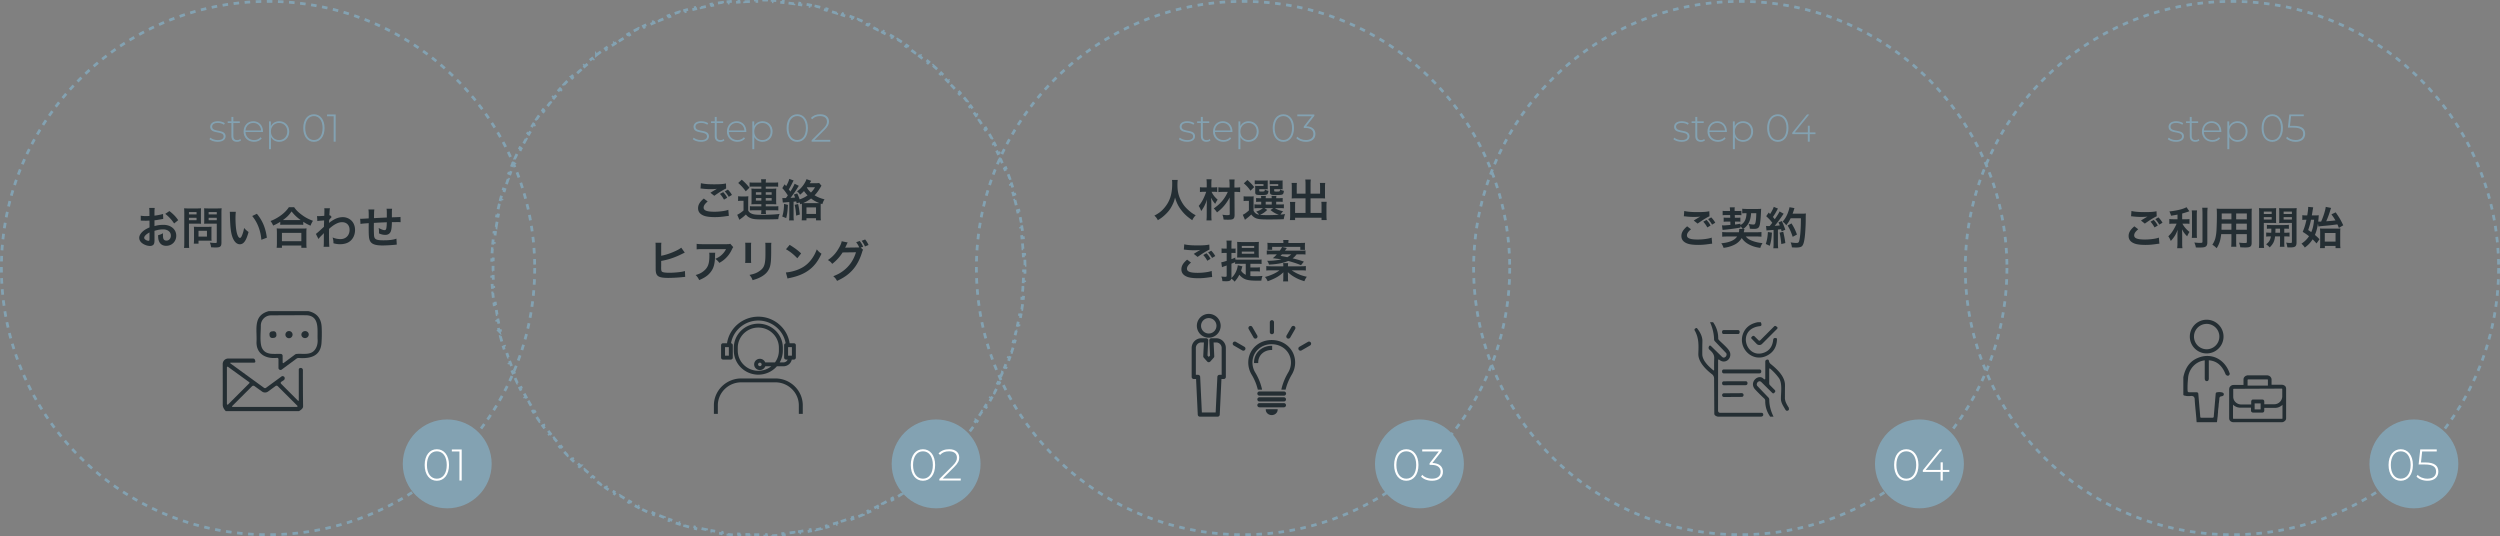 <svg width="900" height="193" viewBox="0 0 900 193" fill="none" xmlns="http://www.w3.org/2000/svg"><rect x="0" y="0" width="900" height="193" fill="#808080" stroke="none"/><circle cx="96.5" cy="96.5" r="96" stroke="#83A2B2" stroke-dasharray="2 2"/><circle cx="161" cy="167" r="16" fill="#83A2B2"/><circle cx="337" cy="167" r="16" fill="#83A2B2"/><circle cx="511" cy="167" r="16" fill="#83A2B2"/><circle cx="691" cy="167" r="16" fill="#83A2B2"/><circle cx="869" cy="167" r="16" fill="#83A2B2"/><path d="M368.955 93.51c.02.661.033 1.325.04 1.99l-.5.006a109.706 109.706 0 0 1 0 1.988l.5.005c-.007.666-.02 1.33-.04 1.992l-.5-.015a99.24 99.24 0 0 1-.08 1.971l.5.025c-.034.666-.074 1.33-.121 1.992l-.499-.035a98.65 98.65 0 0 1-.16 1.97l.498.046c-.06.662-.128 1.321-.201 1.979l-.497-.056a96.788 96.788 0 0 1-.241 1.966l.496.066a105.54 105.54 0 0 1-.282 1.965l-.494-.076a96.135 96.135 0 0 1-.322 1.957l.493.087c-.115.653-.236 1.304-.363 1.953l-.491-.096a95.092 95.092 0 0 1-.401 1.939l.488.107a95.647 95.647 0 0 1-.443 1.939l-.486-.116a94.273 94.273 0 0 1-.481 1.918l.484.126a95.467 95.467 0 0 1-.524 1.922l-.481-.137a98.62 98.62 0 0 1-.559 1.896l.478.146a99.848 99.848 0 0 1-.603 1.899l-.475-.156a91.559 91.559 0 0 1-.638 1.872l.472.166c-.221.626-.448 1.25-.68 1.87l-.469-.176a91.42 91.42 0 0 1-.715 1.846l.464.186a101.28 101.28 0 0 1-.756 1.838l-.46-.195a97.657 97.657 0 0 1-.792 1.816l.456.204a98.247 98.247 0 0 1-.831 1.806l-.452-.214a94.373 94.373 0 0 1-.866 1.781l.448.223c-.297.594-.599 1.184-.907 1.771l-.442-.232c-.307.584-.62 1.165-.938 1.742l.438.241a97.734 97.734 0 0 1-.979 1.733l-.433-.25c-.33.571-.666 1.138-1.008 1.701l.427.26c-.344.567-.694 1.131-1.049 1.691l-.423-.268c-.353.557-.713 1.11-1.077 1.659l.416.277c-.367.553-.74 1.101-1.118 1.646l-.411-.285a95.98 95.98 0 0 1-1.145 1.614l.405.293c-.39.537-.785 1.07-1.185 1.599l-.398-.302c-.399.526-.803 1.048-1.211 1.566l.392.31c-.411.52-.827 1.036-1.249 1.548l-.386-.318c-.42.509-.844 1.014-1.274 1.515l.379.325a93.466 93.466 0 0 1-1.311 1.496l-.373-.333c-.44.491-.885.978-1.335 1.461l.365.341c-.452.485-.91.965-1.372 1.441l-.358-.349c-.46.473-.925.941-1.394 1.405l.351.356a98.12 98.12 0 0 1-1.43 1.383l-.344-.363c-.479.454-.962.903-1.451 1.346l.337.37c-.491.446-.986.888-1.486 1.324l-.328-.377c-.498.433-.999.862-1.505 1.286l.32.383c-.508.425-1.021.846-1.538 1.261l-.313-.39a91.9 91.9 0 0 1-1.557 1.222l.305.397c-.525.404-1.055.803-1.589 1.196l-.297-.402a95.94 95.94 0 0 1-1.605 1.157l.288.408c-.542.383-1.088.759-1.638 1.131l-.28-.415a96.02 96.02 0 0 1-1.651 1.09l.271.42c-.558.359-1.119.713-1.684 1.061l-.262-.426a96.32 96.32 0 0 1-1.695 1.021l.253.431c-.571.336-1.147.666-1.726.99l-.244-.436c-.575.322-1.154.638-1.737.949l.236.441a95.08 95.08 0 0 1-1.765.918l-.226-.446c-.589.298-1.181.59-1.776.876l.217.451c-.597.287-1.197.567-1.801.842l-.207-.455c-.6.274-1.204.541-1.811.802l.198.459c-.609.262-1.22.518-1.835.767l-.188-.463a95.11 95.11 0 0 1-1.842.724l.179.468c-.619.236-1.242.466-1.867.689l-.168-.47c-.62.221-1.243.437-1.869.646l.158.474c-.629.211-1.261.415-1.896.612l-.148-.477c-.628.195-1.259.384-1.893.567l.138.48a93.55 93.55 0 0 1-1.919.532l-.128-.483c-.636.169-1.275.331-1.917.487l.119.486c-.644.157-1.29.307-1.938.45l-.108-.488c-.644.142-1.29.278-1.938.408l.097.49c-.648.129-1.299.252-1.952.368l-.088-.492c-.649.115-1.301.224-1.955.326l.077.494c-.653.102-1.308.198-1.965.286l-.067-.495c-.653.088-1.308.17-1.965.244l.056.497c-.657.075-1.317.143-1.979.205l-.046-.498c-.655.061-1.312.115-1.97.162l.036.499c-.662.048-1.326.089-1.992.123l-.026-.5c-.655.034-1.312.061-1.971.081l.016.5c-.663.02-1.326.034-1.992.041l-.005-.5a109.603 109.603 0 0 1-1.988 0l-.005.5c-.666-.007-1.33-.021-1.992-.041l.016-.5a92.017 92.017 0 0 1-1.972-.081l-.025.5a93.374 93.374 0 0 1-1.992-.123l.036-.499a91.728 91.728 0 0 1-1.97-.162l-.046.498a98.993 98.993 0 0 1-1.98-.205l.057-.497a90.848 90.848 0 0 1-1.965-.244l-.067.495a91.086 91.086 0 0 1-1.965-.286l.077-.494a97.233 97.233 0 0 1-1.956-.326l-.087.492a95.997 95.997 0 0 1-1.952-.368l.097-.49c-.648-.13-1.294-.266-1.938-.408l-.108.488a90.737 90.737 0 0 1-1.938-.45l.118-.486a94.192 94.192 0 0 1-1.916-.487l-.128.483a93.55 93.55 0 0 1-1.919-.532l.138-.48a98.485 98.485 0 0 1-1.893-.567l-.148.477a87.244 87.244 0 0 1-1.896-.612l.158-.474a97.997 97.997 0 0 1-1.869-.646l-.168.47a90.302 90.302 0 0 1-1.867-.689l.179-.468a92.64 92.64 0 0 1-1.842-.724l-.188.463a98.504 98.504 0 0 1-1.835-.767l.198-.459a88.831 88.831 0 0 1-1.811-.802l-.207.455a95.232 95.232 0 0 1-1.801-.842l.217-.451a94.326 94.326 0 0 1-1.776-.876l-.226.446a95.08 95.08 0 0 1-1.765-.918l.235-.441c-.582-.311-1.161-.627-1.736-.949l-.244.436a91.716 91.716 0 0 1-1.726-.99l.253-.431a96.32 96.32 0 0 1-1.695-1.021l-.262.426a97.305 97.305 0 0 1-1.684-1.061l.271-.42a96.02 96.02 0 0 1-1.651-1.09l-.28.415a97.134 97.134 0 0 1-1.638-1.131l.288-.408a95.94 95.94 0 0 1-1.605-1.157l-.297.402a92.844 92.844 0 0 1-1.589-1.196l.305-.397a91.9 91.9 0 0 1-1.557-1.222l-.313.39a98.112 98.112 0 0 1-1.538-1.261l.32-.383c-.506-.424-1.007-.853-1.505-1.286l-.328.377c-.5-.436-.995-.878-1.486-1.324l.337-.37a87.838 87.838 0 0 1-1.451-1.346l-.344.363a98.12 98.12 0 0 1-1.43-1.383l.351-.356c-.469-.464-.934-.932-1.394-1.405l-.358.349c-.462-.476-.92-.956-1.372-1.441l.365-.341c-.45-.483-.895-.97-1.335-1.461l-.373.333a93.466 93.466 0 0 1-1.311-1.496l.379-.325c-.43-.501-.854-1.006-1.274-1.515l-.386.318a97.082 97.082 0 0 1-1.249-1.548l.392-.31c-.408-.518-.812-1.04-1.211-1.566l-.398.302c-.4-.529-.795-1.062-1.185-1.599l.405-.293a95.98 95.98 0 0 1-1.145-1.614l-.411.285a97.082 97.082 0 0 1-1.118-1.646l.416-.277a96.014 96.014 0 0 1-1.077-1.659l-.423.268c-.355-.56-.705-1.124-1.049-1.691l.427-.26a90.488 90.488 0 0 1-1.008-1.701l-.433.25a97.734 97.734 0 0 1-.979-1.733l.438-.241a96.902 96.902 0 0 1-.938-1.743l-.442.233c-.308-.587-.61-1.177-.907-1.771l.448-.223a94.373 94.373 0 0 1-.866-1.781l-.452.214a98.247 98.247 0 0 1-.831-1.806l.456-.204a97.748 97.748 0 0 1-.792-1.817l-.46.195a98.308 98.308 0 0 1-.756-1.837l.464-.186a91.42 91.42 0 0 1-.715-1.846l-.469.176c-.232-.62-.459-1.244-.68-1.87l.472-.166a89.619 89.619 0 0 1-.638-1.873l-.475.157a99.848 99.848 0 0 1-.603-1.899l.478-.146a98.62 98.62 0 0 1-.559-1.896l-.481.137a95.467 95.467 0 0 1-.524-1.922l.484-.126a94.273 94.273 0 0 1-.481-1.918l-.486.116a95.647 95.647 0 0 1-.443-1.939l.488-.107c-.14-.644-.274-1.29-.401-1.939l-.491.096c-.127-.649-.248-1.3-.363-1.953l.493-.087a96.135 96.135 0 0 1-.322-1.957l-.494.076c-.1-.653-.194-1.308-.282-1.965l.496-.066a96.788 96.788 0 0 1-.241-1.966l-.497.056a99.646 99.646 0 0 1-.201-1.979l.498-.046a98.65 98.65 0 0 1-.16-1.97l-.499.035c-.047-.662-.087-1.326-.121-1.992l.5-.025a92.107 92.107 0 0 1-.08-1.972l-.5.016c-.02-.662-.033-1.326-.04-1.992l.5-.005a109.706 109.706 0 0 1 0-1.988l-.5-.005c.007-.666.02-1.33.04-1.992l.5.015c.02-.658.047-1.316.08-1.97l-.5-.026c.034-.666.074-1.33.121-1.992l.499.035c.047-.658.1-1.315.16-1.97l-.498-.046c.06-.662.128-1.321.201-1.98l.497.056c.074-.657.154-1.312.241-1.965l-.496-.066c.088-.657.182-1.313.282-1.965l.494.076a96.72 96.72 0 0 1 .322-1.957l-.493-.087c.115-.653.236-1.305.363-1.953l.491.096c.127-.649.261-1.295.401-1.94l-.488-.106c.141-.649.289-1.295.443-1.94l.486.117c.154-.642.314-1.281.481-1.918l-.484-.126c.168-.644.343-1.284.524-1.922l.481.137c.18-.635.367-1.267.559-1.896l-.478-.146c.195-.636.396-1.269.603-1.899l.475.156c.206-.627.419-1.25.638-1.872l-.472-.166c.221-.627.448-1.25.68-1.87l.469.176c.232-.618.47-1.234.715-1.846l-.464-.186c.246-.615.498-1.228.756-1.838l.46.195a96.23 96.23 0 0 1 .792-1.816l-.456-.204a95.83 95.83 0 0 1 .831-1.806l.452.214c.283-.597.571-1.19.866-1.78l-.448-.224c.297-.594.599-1.184.907-1.77l.442.232c.307-.585.62-1.166.938-1.743l-.438-.242c.321-.58.647-1.158.979-1.732l.433.25c.33-.57.666-1.138 1.008-1.701l-.427-.26c.344-.567.694-1.131 1.049-1.691l.423.268c.353-.557.713-1.11 1.077-1.66l-.416-.276c.367-.553.74-1.101 1.118-1.646l.411.285a95.98 95.98 0 0 1 1.145-1.614l-.405-.293c.39-.537.785-1.07 1.185-1.599l.398.302c.399-.526.803-1.048 1.211-1.566l-.392-.31c.411-.52.827-1.036 1.249-1.548l.386.318c.42-.51.844-1.014 1.274-1.515l-.379-.325c.432-.504.869-1.002 1.311-1.496l.373.333c.44-.491.885-.978 1.335-1.46l-.365-.342c.452-.485.91-.965 1.372-1.44l.358.348c.46-.473.925-.941 1.394-1.405l-.351-.356a98.12 98.12 0 0 1 1.43-1.383l.344.363c.479-.454.962-.903 1.451-1.346l-.337-.37c.491-.447.986-.888 1.486-1.324l.328.377c.498-.433.999-.862 1.505-1.285l-.32-.384a95.356 95.356 0 0 1 1.538-1.26l.313.39a92.014 92.014 0 0 1 1.557-1.224l-.305-.396a93.923 93.923 0 0 1 1.589-1.196l.297.402a97.11 97.11 0 0 1 1.605-1.157l-.288-.409a97.085 97.085 0 0 1 1.638-1.13l.28.415a95.408 95.408 0 0 1 1.651-1.09l-.271-.42c.557-.36 1.119-.713 1.684-1.061l.262.425a93.904 93.904 0 0 1 1.695-1.02l-.253-.43a94 94 0 0 1 1.726-.991l.244.436a92.605 92.605 0 0 1 1.737-.949l-.236-.441a96.287 96.287 0 0 1 1.765-.918l.226.447a97.33 97.33 0 0 1 1.776-.877l-.217-.45a94.57 94.57 0 0 1 1.801-.843l.207.455c.6-.274 1.204-.54 1.811-.802l-.198-.46c.609-.26 1.22-.517 1.835-.766l.188.463c.61-.247 1.225-.49 1.842-.724l-.179-.468a95.14 95.14 0 0 1 1.867-.69l.168.471c.62-.221 1.243-.437 1.869-.646l-.158-.474a94.34 94.34 0 0 1 1.896-.612l.148.477a93.347 93.347 0 0 1 1.893-.567l-.138-.48a93.55 93.55 0 0 1 1.919-.532l.128.483a92.966 92.966 0 0 1 1.917-.487l-.119-.486c.644-.157 1.29-.307 1.938-.45l.108.488c.644-.142 1.29-.278 1.938-.408l-.097-.49c.648-.13 1.299-.252 1.952-.368l.088.492a94.131 94.131 0 0 1 1.955-.326l-.077-.494a95.693 95.693 0 0 1 1.965-.286l.067.495c.653-.088 1.308-.17 1.965-.244l-.056-.497a95.083 95.083 0 0 1 1.979-.205l.046.498c.655-.06 1.312-.115 1.97-.162l-.036-.499a96.315 96.315 0 0 1 1.992-.123l.026.5a91.657 91.657 0 0 1 1.971-.081l-.016-.5c.663-.02 1.326-.034 1.992-.04l.005.5a96.924 96.924 0 0 1 1.988 0l.005-.5c.666.006 1.33.02 1.992.04l-.016.5c.659.02 1.316.047 1.972.08l.025-.499c.666.034 1.33.075 1.992.123l-.036.499c.658.047 1.315.101 1.97.162l.046-.498c.662.062 1.322.13 1.98.205l-.057.497c.657.074 1.312.156 1.965.244l.067-.495a95.7 95.7 0 0 1 1.965.286l-.077.494c.654.102 1.306.21 1.956.326l.087-.492a94.64 94.64 0 0 1 1.952.368l-.097.49c.648.13 1.294.266 1.938.408l.108-.488a96.56 96.56 0 0 1 1.938.45l-.118.486c.641.156 1.28.318 1.916.487l.128-.483c.643.17 1.282.348 1.919.532l-.138.48c.634.183 1.265.372 1.893.567l.148-.477a94.34 94.34 0 0 1 1.896.612l-.158.474c.626.209 1.249.425 1.869.646l.168-.47c.626.223 1.248.453 1.867.69l-.179.467a92.64 92.64 0 0 1 1.842.724l.188-.463c.615.25 1.226.505 1.835.767l-.198.46c.607.26 1.211.527 1.811.8l.207-.454a94.57 94.57 0 0 1 1.801.842l-.217.45c.596.287 1.187.58 1.776.877l.226-.446c.592.3 1.18.606 1.765.918l-.235.441c.582.31 1.161.627 1.736.95l.244-.437a94 94 0 0 1 1.726.99l-.253.432a93.9 93.9 0 0 1 1.695 1.02l.262-.426c.565.348 1.127.702 1.684 1.061l-.271.42a96.02 96.02 0 0 1 1.651 1.09l.28-.415c.55.372 1.096.748 1.638 1.13l-.288.41c.539.38 1.074.765 1.605 1.156l.297-.402c.534.393 1.064.792 1.589 1.196l-.305.396c.524.403 1.042.81 1.557 1.223l.313-.39c.517.415 1.03.835 1.538 1.261l-.32.384c.506.423 1.007.852 1.505 1.285l.328-.377c.5.436.995.878 1.486 1.324l-.337.37c.489.443.972.892 1.451 1.346l.344-.363c.481.456.958.917 1.43 1.383l-.351.356c.469.464.934.932 1.394 1.405l.358-.349c.462.476.92.956 1.372 1.441l-.365.341c.45.483.895.97 1.335 1.461l.373-.333c.442.494.879.992 1.311 1.495l-.379.326c.43.5.854 1.006 1.274 1.515l.386-.318c.422.512.838 1.028 1.249 1.548l-.392.31c.408.518.812 1.04 1.211 1.566l.398-.302c.4.529.795 1.062 1.185 1.599l-.405.293a95.98 95.98 0 0 1 1.145 1.614l.411-.285c.378.545.751 1.093 1.118 1.646l-.416.277c.364.549.724 1.102 1.077 1.659l.423-.268c.355.56.705 1.124 1.049 1.691l-.427.26c.342.563.678 1.13 1.008 1.701l.433-.25c.332.574.658 1.151.979 1.733l-.438.241c.318.577.631 1.158.938 1.742l.442-.232c.308.587.61 1.177.907 1.771l-.448.223c.295.59.583 1.184.866 1.781l.452-.214c.283.599.56 1.2.831 1.806l-.456.204c.27.602.534 1.208.792 1.816l.46-.195c.258.61.51 1.223.756 1.838l-.464.186c.245.612.483 1.228.715 1.846l.469-.176c.232.62.459 1.244.68 1.87l-.472.166c.219.621.432 1.245.638 1.873l.475-.157c.207.63.408 1.263.603 1.899l-.478.146c.192.63.379 1.261.559 1.896l.481-.137c.181.638.356 1.279.524 1.922l-.484.126c.167.637.327 1.276.481 1.918l.486-.116c.154.644.302 1.29.443 1.94l-.488.106c.14.644.274 1.29.401 1.939l.491-.096c.127.649.248 1.3.363 1.953l-.493.087c.114.65.221 1.302.322 1.957l.494-.076c.1.653.194 1.308.282 1.965l-.496.066c.087.653.167 1.308.241 1.966l.497-.056c.073.658.141 1.318.201 1.98l-.498.045c.06.655.113 1.312.16 1.97l.499-.035c.047.662.087 1.326.121 1.992l-.5.025c.034.656.06 1.313.08 1.972l.5-.016Z" stroke="#83A2B2" stroke-dasharray="2 2"/><circle cx="447.5" cy="96.5" r="96" stroke="#83A2B2" stroke-dasharray="2 2"/><circle cx="626.5" cy="96.5" r="96" stroke="#83A2B2" stroke-dasharray="2 2"/><circle cx="803.5" cy="96.5" r="96" stroke="#83A2B2" stroke-dasharray="2 2"/><path d="M157.264 173.08c-2.576 0-4.384-2.176-4.384-5.68 0-3.504 1.808-5.68 4.384-5.68 2.576 0 4.384 2.176 4.384 5.68 0 3.504-1.808 5.68-4.384 5.68Zm0-.752c2.112 0 3.568-1.808 3.568-4.928s-1.456-4.928-3.568-4.928-3.568 1.808-3.568 4.928 1.456 4.928 3.568 4.928Zm5.396-10.528h3.552V173h-.816v-10.464h-2.736v-.736Zm169.604 11.28c-2.576 0-4.384-2.176-4.384-5.68 0-3.504 1.808-5.68 4.384-5.68 2.576 0 4.384 2.176 4.384 5.68 0 3.504-1.808 5.68-4.384 5.68Zm0-.752c2.112 0 3.568-1.808 3.568-4.928s-1.456-4.928-3.568-4.928-3.568 1.808-3.568 4.928 1.456 4.928 3.568 4.928Zm7.108-.064h6.496V173h-7.696v-.576l4.736-4.704c1.328-1.328 1.584-2.112 1.584-2.96 0-1.408-.976-2.288-2.832-2.288-1.408 0-2.448.416-3.216 1.296l-.576-.512c.848-.976 2.176-1.536 3.856-1.536 2.192 0 3.6 1.136 3.6 2.96 0 1.072-.352 2.016-1.824 3.472l-4.128 4.112Zm166.892.816c-2.576 0-4.384-2.176-4.384-5.68 0-3.504 1.808-5.68 4.384-5.68 2.576 0 4.384 2.176 4.384 5.68 0 3.504-1.808 5.68-4.384 5.68Zm0-.752c2.112 0 3.568-1.808 3.568-4.928s-1.456-4.928-3.568-4.928-3.568 1.808-3.568 4.928 1.456 4.928 3.568 4.928Zm9.399-5.648c2.544.064 3.792 1.344 3.792 3.168 0 1.856-1.344 3.232-3.92 3.232-1.648 0-3.168-.608-3.952-1.504l.416-.624c.688.784 2 1.376 3.536 1.376 2.016 0 3.088-.96 3.088-2.48 0-1.504-1.024-2.48-3.264-2.48h-.704v-.592l3.312-4.24h-5.968v-.736h7.024v.576l-3.36 4.304Zm170.601 6.4c-2.576 0-4.384-2.176-4.384-5.68 0-3.504 1.808-5.68 4.384-5.68 2.576 0 4.384 2.176 4.384 5.68 0 3.504-1.808 5.68-4.384 5.68Zm0-.752c2.112 0 3.568-1.808 3.568-4.928s-1.456-4.928-3.568-4.928-3.568 1.808-3.568 4.928 1.456 4.928 3.568 4.928Zm15.491-3.152v.72h-2.352V173h-.8v-3.104h-6.384v-.592l6.08-7.504h.912l-5.968 7.376h5.376v-2.736h.784v2.736h2.352Zm162.509 3.904c-2.576 0-4.384-2.176-4.384-5.68 0-3.504 1.808-5.68 4.384-5.68 2.576 0 4.384 2.176 4.384 5.68 0 3.504-1.808 5.68-4.384 5.68Zm0-.752c2.112 0 3.568-1.808 3.568-4.928s-1.456-4.928-3.568-4.928-3.568 1.808-3.568 4.928 1.456 4.928 3.568 4.928Zm8.883-5.84c3.408 0 4.656 1.296 4.656 3.28 0 1.872-1.296 3.312-3.92 3.312-1.632 0-3.152-.608-3.936-1.504l.416-.624c.672.784 2 1.376 3.504 1.376 2.064 0 3.12-1.04 3.12-2.528 0-1.6-.976-2.576-4.016-2.576h-2.272l.592-5.424h5.936v.736h-5.248l-.432 3.952h1.6Z" fill="#fff"/><path d="m55.608 83.104.016 3.152c0 .656-.032 1.04-.128 1.36-.144.56-.72.928-1.472.928-1.008 0-2.224-.448-3.024-1.136-.576-.496-.88-1.12-.88-1.808 0-.752.496-1.6 1.376-2.368.576-.496 1.28-.912 2.336-1.36l-.016-2.464c-.128 0-.128 0-.656.032-.24.016-.464.016-.864.016-.24 0-.688-.016-.88-.016-.208-.016-.352-.016-.4-.016-.064 0-.192 0-.336.016l-.016-1.792c.448.096 1.088.144 1.936.144.16 0 .336 0 .56-.016.384-.016.464-.016.64-.016v-1.056c0-.912-.016-1.328-.096-1.84h2c-.08.512-.096.848-.096 1.744v1.024c1.2-.144 2.272-.352 3.088-.608l.064 1.792c-.288.048-.592.096-1.696.288-.528.096-.848.144-1.456.208v2.08c1.088-.32 2.096-.448 3.264-.448 2.672 0 4.576 1.632 4.576 3.904 0 2.08-1.552 3.648-3.632 3.648-1.296 0-2.208-.624-2.624-1.776-.208-.544-.272-1.072-.272-2.048.816-.224 1.088-.336 1.776-.704-.032.304-.032.448-.032.704 0 .672.064 1.104.224 1.408.176.336.56.544 1.008.544.944 0 1.616-.752 1.616-1.776 0-1.376-1.12-2.272-2.832-2.272-.96 0-1.936.176-3.072.528Zm-1.792 2.912V83.68c-1.2.64-1.904 1.344-1.904 1.92 0 .272.16.512.528.736.32.224.72.352 1.024.352.272 0 .352-.144.352-.672Zm10.336-6.752-1.472 1.184a13.663 13.663 0 0 0-3.2-3.456l1.504-1.008c1.392 1.072 2.32 2.032 3.168 3.28Zm3.872 1.248v6.768c0 .96.032 1.552.096 1.968h-1.872c.064-.48.096-.992.096-1.984v-10.48c0-.848-.016-1.296-.064-1.808.496.048.864.064 1.632.064h2.832c.832 0 1.2-.016 1.632-.064-.032.512-.048.88-.048 1.504v2.64c0 .72.016 1.088.048 1.44a19.616 19.616 0 0 0-1.472-.048h-2.88Zm0-4.16v.832h2.736v-.832h-2.736Zm0 2.064v.848h2.736v-.848h-2.736Zm11.696-1.648V87.28c0 .88-.144 1.296-.56 1.552-.32.192-.752.256-1.68.256-.256 0-.432 0-1.488-.064-.112-.768-.192-1.104-.448-1.696.672.08 1.44.144 1.968.144.448 0 .528-.064.528-.416v-6.544h-3.088c-.528 0-1.104.016-1.456.048.016-.432.032-.752.032-1.44v-2.64c0-.608-.016-1.04-.048-1.504.48.048.832.064 1.632.064h3.04c.768 0 1.152-.016 1.648-.064-.064.528-.08 1.008-.08 1.792Zm-4.608-.416v.832h2.928v-.832h-2.928Zm0 2.064v.848h2.928v-.848h-2.928Zm1.008 4.304v2.88c0 .464.016.784.048 1.088a11.457 11.457 0 0 0-1.136-.048h-3.568v1.072h-1.696c.048-.448.08-.944.08-1.552v-3.424c0-.432-.016-.784-.048-1.12.352.032.72.048 1.184.048h3.952c.496 0 .896-.016 1.232-.048-.032.32-.048.64-.048 1.104Zm-4.656.368v2.096h3.04v-2.096h-3.04Zm11.248-6.848h2.192c-.08.592-.128 1.376-.128 2.432 0 1.392.128 3.312.304 4.288.272 1.664.784 2.688 1.296 2.688.24 0 .464-.24.656-.688.384-.864.672-1.824.848-2.896.56.64.816.88 1.6 1.456-.832 3.12-1.76 4.416-3.12 4.416-1.072 0-1.936-.784-2.576-2.32-.656-1.6-.944-3.92-1.008-8.352-.016-.56-.016-.672-.064-1.024Zm8.08 1.52 1.68-.8c2.016 2.416 3.136 5.088 3.6 8.608l-1.984.752a16.22 16.22 0 0 0-1.024-4.624 13.966 13.966 0 0 0-2.272-3.936Zm10.096 3.2v-1.104c-1.04.64-1.456.864-2.56 1.344-.272-.672-.464-1.008-.928-1.632a15.986 15.986 0 0 0 4.08-2.304c1.104-.88 1.856-1.68 2.512-2.672h1.904c.688 1.024 1.408 1.744 2.688 2.704 1.248.944 2.448 1.584 4.08 2.192-.416.672-.576.976-.88 1.76-1.136-.512-1.632-.768-2.608-1.408v1.12c-.4-.048-.8-.064-1.44-.064h-5.472c-.512 0-.96.016-1.376.064Zm1.392-1.728h5.984c-1.408-1.008-2.288-1.84-3.296-3.12-.96 1.376-1.664 2.064-3.136 3.12h.448Zm-.784 9.984h-1.904c.064-.512.096-.992.096-1.696v-3.728c0-.656-.032-1.12-.08-1.584.352.048.736.064 1.376.064h8c.64 0 1.024-.016 1.392-.064-.064.448-.08.896-.08 1.584v3.744c0 .736.016 1.184.096 1.68h-1.904V88.4h-6.992v.816Zm0-5.392v3.008h6.992v-3.008h-6.992Zm13.152 2.224-.928-1.84c.368-.256.992-.8 2.896-2.56.032-.976.032-.992.064-2.304-1.936.144-1.936.144-2.432.24l-.112-1.808c.256.016.384.032.528.032.288 0 1.168-.048 2.064-.112.032-.416.048-.624.048-1.2 0-.304.016-.528.016-.672v-.16c0-.256-.016-.384-.064-.704l2.064.016c-.096.416-.096.432-.16 1.536-.016.304-.016.304-.048.752v.288c.112-.032.144-.032.224-.08l.608.656c-.224.192-.336.32-.912 1.04-.032.688-.048 1.04-.064 1.088l.032-.016a2.82 2.82 0 0 1 .384-.304c1.744-1.264 3.04-1.76 4.608-1.76 1.152 0 2.32.496 3.12 1.312.8.832 1.232 2 1.232 3.296 0 2.016-.96 3.712-2.544 4.528-.816.4-1.76.608-2.848.608a8.197 8.197 0 0 1-2.384-.352c0-.848-.048-1.2-.304-2.08a7.324 7.324 0 0 0 2.848.592c1.92 0 3.264-1.36 3.264-3.312 0-1.712-1.056-2.784-2.736-2.784-1.328 0-2.896.816-4.656 2.416l-.016 1.664c0 2.288.048 4.08.128 4.784h-2.08c.08-.48.096-.944.096-2.56v-1.424c0-.448 0-.624.032-.944h-.032c-.112.16-.224.288-.704.752-.576.56-1.024 1.056-1.232 1.376Zm28.064-.144.128 2.144c-.176.016-.176.016-.72.08a51.69 51.69 0 0 1-4.336.24c-2.992 0-4.288-.576-4.768-2.112-.224-.72-.288-1.616-.288-4.368 0-.24 0-.304.016-1.552-2.24.16-2.24.16-2.96.288l-.128-1.872c.224.016.384.016.464.016.144 0 1.024-.048 2.608-.144.016-.256.016-.4.016-.496 0-1.696-.016-2.144-.112-2.72h2.144c-.096.592-.096.592-.144 3.12 2.24-.112 2.24-.112 4.624-.224 0-2.544 0-2.544-.096-3.168h2c-.064.512-.08.704-.08 1.104v2c2.576-.08 2.576-.08 3.104-.144l.032 1.904c-.368-.048-.512-.048-.912-.048-.56 0-1.472.016-2.224.016-.016 1.616-.16 2.816-.416 3.392-.352.8-1.008 1.2-1.952 1.2-.752 0-1.456-.16-2.288-.544.016-.32.016-.416.016-.64 0-.432-.032-.736-.112-1.312.864.496 1.616.784 2.096.784.416 0 .592-.208.688-.832.08-.464.128-1.104.144-2-2.432.096-2.432.096-4.656.224v.432c0 .08 0 .08-.016.928v.336c0 .832.048 2.576.08 2.896.128 1.344.816 1.68 3.424 1.68 2.08 0 3.584-.192 4.624-.608Zm463.472-8.048.144-1.904c1.232.288 2.656.4 4.8.4 2.032 0 3.168-.08 4.224-.304l.064 1.808c-.96.416-2.688 1.488-4.272 2.64l-1.392-1.104a77.676 77.676 0 0 1 2.352-1.424c-.704.096-1.392.128-2.4.128-.816 0-2.144-.08-2.928-.192-.32-.032-.368-.032-.592-.048Zm1.184 3.616 1.392 1.056c-1.008.848-1.456 1.52-1.456 2.208 0 1.04 1.168 1.488 3.872 1.488 1.904 0 4-.288 5.024-.688l.176 2.192c-.272.016-.368.032-.704.064-1.92.288-2.944.368-4.32.368-1.744 0-3.152-.176-4-.528-1.376-.544-2.048-1.424-2.048-2.672 0-1.232.624-2.288 2.064-3.488Zm5.808-1.664 1.168-.64c.64.672.992 1.136 1.456 2.016l-1.168.688a9.914 9.914 0 0 0-1.456-2.064Zm4.32.368-1.152.688c-.4-.72-.864-1.36-1.424-1.984l1.12-.624a8.69 8.69 0 0 1 1.456 1.92Zm8.592 2.224 1.28.016a6.589 6.589 0 0 0-.816-.992v.496a67.798 67.798 0 0 1-6.432.848l-.208-1.648c.192.016.352.032.48.032.4 0 1.36-.064 2.56-.176l-.032-1.2h-1.12c-.592 0-.912.016-1.28.064v-1.52c.368.048.64.064 1.328.064h1.04l-.032-.96h-1.424c-.576 0-.816.016-1.28.064v-1.584c.416.048.736.064 1.28.064h1.376v-.32a10.927 10.927 0 0 0-.096-.992l1.808-.032c-.048.208-.064.48-.064.768 0 .032 0 .112.016.224v.352h1.2c.48 0 .8-.016 1.232-.064v1.584a9.308 9.308 0 0 0-1.216-.064h-1.168l.032.96h.864c.56 0 .8-.016 1.12-.048v1.488a10.925 10.925 0 0 0-1.152-.048h-.8l.032 1.056c.656-.08.992-.128 1.936-.304v.496c1.44-.768 2.128-2.096 2.192-4.272h-.272c-.528 0-.928.016-1.264.064v-1.68c.432.064 1.168.096 1.856.096h3.376c.688 0 1.2-.016 1.584-.064-.032.32-.048.512-.064.944-.064 2-.24 3.824-.416 4.704-.256 1.216-.736 1.584-2.096 1.584-.512 0-.912-.016-1.52-.064-.016-.624-.144-1.088-.432-1.712.848.144 1.312.208 1.728.208.528 0 .672-.192.832-1.136.112-.672.176-1.536.208-2.944h-1.872c-.096 1.552-.368 2.64-.944 3.632-.448.8-1.12 1.52-1.888 2.048h.448c-.064.24-.08.304-.144.688-.048.208-.064.288-.112.496h4.32c.976 0 1.6-.032 2.048-.096v1.696a20.432 20.432 0 0 0-2-.08h-3.616c.528.704 1.216 1.168 2.368 1.584 1.12.416 2.208.656 3.632.816-.368.544-.592 1.056-.8 1.712-1.584-.224-2.656-.544-3.824-1.12-1.248-.608-2.112-1.344-2.864-2.432a6.289 6.289 0 0 1-2.56 2.368c-1.184.592-2.384.96-3.968 1.168-.208-.624-.4-1.024-.816-1.664 1.632-.112 3.168-.512 4.192-1.088.624-.352 1.12-.784 1.504-1.344h-3.296c-.96 0-1.584.032-2.08.08V83.52c.48.064 1.12.096 2.08.096h3.92c.08-.416.128-.704.128-.912 0-.112 0-.16-.032-.304Zm9.856.576-.176-1.648c.24.032.368.048.688.048.112 0 .272 0 .64-.016.544-.672.608-.752.928-1.168-.864-1.104-1.024-1.28-2.192-2.368l.912-1.328c.224.272.32.368.48.56.608-.928 1.168-2.016 1.328-2.592l1.52.624a7.22 7.22 0 0 0-.336.576 21.52 21.52 0 0 1-1.488 2.448c.272.32.448.512.672.8 1.04-1.504 1.504-2.272 1.728-2.8l1.472.848c-.16.176-.256.336-.528.736-.896 1.328-2.016 2.816-2.704 3.6.944-.048 1.008-.048 1.824-.144-.144-.4-.208-.56-.464-1.088l1.2-.48c.416.816.848 1.888 1.264 3.12l-1.344.56c-.08-.368-.112-.496-.176-.752-.48.048-.848.096-1.136.112v5.04c0 .8.032 1.232.096 1.712h-1.76c.064-.48.096-.912.096-1.712v-4.896c-.688.048-1.184.08-1.504.112-.688.048-.736.048-1.04.096Zm12.384-4.416h-3.696c-.576 1.152-.848 1.6-1.6 2.528-.32-.496-.688-.864-1.28-1.296.8-.912 1.472-2.048 1.888-3.184.304-.8.496-1.488.576-2.016l1.792.32c-.08.208-.08.208-.208.656-.208.656-.272.848-.464 1.344h3.488c.672 0 .96-.016 1.312-.064-.064.512-.064.512-.08 2.784-.016 1.824-.192 4.608-.368 5.92-.256 1.84-.544 2.72-1.072 3.136-.368.288-1.008.416-2.048.416-.416 0-.912-.016-1.488-.064-.08-.704-.192-1.104-.448-1.792.816.144 1.536.208 2.096.208.72 0 .896-.192 1.088-1.184.32-1.552.512-4.384.512-7.712Zm-11.888 4.96 1.456.224c-.112 2-.336 3.344-.784 4.736l-1.424-.656c.448-1.376.656-2.48.752-4.304Zm4.224.224 1.296-.32a39.53 39.53 0 0 1 .768 4.08l-1.456.352c-.112-1.232-.336-2.848-.608-4.112Zm6.24.688-1.536.816c-.672-1.952-.992-2.672-1.824-4.064l1.392-.768c.944 1.504 1.36 2.368 1.968 4.016Zm120.28-6.576.144-1.904c1.232.288 2.656.4 4.8.4 2.032 0 3.168-.08 4.224-.304l.064 1.808c-.96.416-2.688 1.488-4.272 2.64l-1.392-1.104a77.676 77.676 0 0 1 2.352-1.424c-.704.096-1.392.128-2.4.128-.816 0-2.144-.08-2.928-.192-.32-.032-.368-.032-.592-.048Zm1.184 3.616 1.392 1.056c-1.008.848-1.456 1.52-1.456 2.208 0 1.04 1.168 1.488 3.872 1.488 1.904 0 4-.288 5.024-.688l.176 2.192c-.272.016-.368.032-.704.064-1.92.288-2.944.368-4.32.368-1.744 0-3.152-.176-4-.528-1.376-.544-2.048-1.424-2.048-2.672 0-1.232.624-2.288 2.064-3.488Zm5.808-1.664 1.168-.64c.64.672.992 1.136 1.456 2.016l-1.168.688a9.914 9.914 0 0 0-1.456-2.064Zm4.32.368-1.152.688c-.4-.72-.864-1.36-1.424-1.984l1.12-.624a8.69 8.69 0 0 1 1.456 1.92Zm5.408-1.248v-1.68c-1.04.208-1.376.256-2.336.4-.128-.544-.288-.928-.592-1.536 2.64-.272 5.168-.896 6.16-1.536l1.04 1.472c-1.152.4-1.888.624-2.592.816v2.064h1.28c.576 0 .976-.016 1.344-.08v1.744c-.4-.064-.784-.08-1.376-.08h-1.168c.624 1.152 1.376 2.032 2.56 2.992-.32.432-.64 1.04-.848 1.568-.944-.96-1.296-1.456-1.872-2.56.048.544.08 1.2.08 2.016v2.784c0 1.008.016 1.472.096 2.032h-1.904c.08-.592.112-1.12.112-2.032V84.64c0-.64.032-1.376.08-1.92-.464 1.168-.688 1.616-1.088 2.256-.448.688-.784 1.12-1.392 1.76-.32-.752-.56-1.2-.896-1.68.688-.64 1.2-1.264 1.744-2.144.416-.672 1.04-1.856 1.248-2.4h-1.152c-.624 0-1.024.032-1.472.096v-1.776c.416.08.784.096 1.504.096h1.44Zm5.12-3.184h1.92c-.08.528-.096.992-.096 1.936v6.048c0 1.024.016 1.424.08 1.904h-1.888c.064-.464.08-.8.08-1.872v-6.08c0-.928-.016-1.376-.096-1.936Zm3.776-.96h1.952c-.08.64-.112 1.264-.112 2.176v10.288c0 .848-.208 1.312-.72 1.584-.384.208-.928.272-2.224.272-.4 0-.64 0-1.184-.032-.128-.72-.256-1.088-.544-1.776.912.096 1.52.144 2.112.144.704 0 .816-.064.816-.48v-10c0-.8-.032-1.472-.096-2.176Zm10.512 9.504h-3.68c-.224 2.128-.704 3.632-1.632 5.056-.672-.64-.896-.816-1.552-1.264a7.317 7.317 0 0 0 1.168-2.704c.16-.752.272-1.584.32-2.448.08-1.344.144-3.616.144-5.504 0-1.152-.016-1.664-.08-2.32.56.048.976.064 1.84.064h8.976c.896 0 1.344-.016 1.84-.064-.048.544-.064.944-.064 1.808v10.512c0 1.328-.48 1.664-2.304 1.664-.496 0-1.312-.032-1.792-.064-.08-.608-.192-.992-.448-1.664.8.08 1.504.128 2.016.128.656 0 .8-.064.8-.4v-2.8h-3.84v2.624c0 .928.016 1.44.08 1.904h-1.888c.064-.48.096-.944.096-1.888v-2.64Zm0-1.584v-2.192h-3.536c0 .464-.016.784-.016 1.008-.016.752-.016.864-.016 1.184h3.568Zm1.712 0h3.84v-2.192h-3.84v2.192Zm-1.712-3.76v-2.096h-3.488v1.648l-.016.448h3.504Zm1.712 0h3.84v-2.096h-3.84v2.096Zm12.464 4.832h.16c.032-.56.032-.736.032-1.472-.736 0-1.168.016-1.6.064v-1.44c.432.064.864.08 1.616.08h4.64c.784 0 1.216-.016 1.664-.08v1.44c-.432-.048-.864-.064-1.664-.064v1.472h.24c.8 0 1.2-.016 1.648-.064v1.472c-.48-.064-.88-.08-1.648-.08h-.24v2.368c0 .736.016 1.008.08 1.36h-1.68c.064-.384.08-.672.08-1.376v-2.352h-1.792c-.176 1.696-.704 2.752-1.936 3.952a7.232 7.232 0 0 0-1.28-1.104c1.072-.832 1.52-1.552 1.712-2.848-.832 0-1.28.016-1.696.08v-1.472c.448.048.848.064 1.664.064Zm3.328-1.472h-1.648c0 .72 0 .72-.032 1.472h1.68v-1.472Zm-5.84-2.048v7.04c0 .944.032 1.488.096 1.952H813.2c.064-.464.096-.992.096-1.984v-10.56c0-.832-.016-1.28-.064-1.792.448.048.864.064 1.648.064h2.912c.832 0 1.2-.016 1.632-.064a21.02 21.02 0 0 0-.048 1.488v2.464c0 .72.016 1.024.048 1.44a19.616 19.616 0 0 0-1.472-.048h-2.976Zm0-4.08v.848h2.832v-.848h-2.832Zm0 1.984v.864h2.832v-.864h-2.832Zm11.776-1.472V87.28c0 1.424-.48 1.792-2.272 1.792-.288 0-.512 0-1.04-.032-.096-.72-.176-1.072-.432-1.696.576.08 1.088.128 1.472.128.512 0 .608-.064.608-.416v-6.8h-3.136c-.56 0-1.072.016-1.456.048.032-.464.032-.72.032-1.44V76.4c0-.608-.016-1.024-.048-1.488.448.048.816.064 1.632.064h3.056c.8 0 1.2-.016 1.648-.064a18.85 18.85 0 0 0-.064 1.776Zm-4.64-.512v.848h2.976v-.848h-2.976Zm0 1.984v.864h2.976v-.864h-2.976Zm12.528 3.408-.176-1.072c-.256 1.68-.56 2.8-1.088 4.08.64.528.912.784 1.648 1.536l-1.072 1.52c-.656-.736-.912-1.008-1.408-1.472-.784 1.2-1.472 1.952-2.816 2.96a5.83 5.83 0 0 0-1.2-1.392c1.264-.88 1.984-1.584 2.72-2.688-.816-.64-1.184-.896-2.272-1.568.608-1.424.992-2.672 1.344-4.368h-.352c-.4 0-.784.032-1.136.08v-1.728c.4.064.816.096 1.296.096h.48c.224-1.312.336-2.256.336-2.88v-.192l1.808.16c-.048.192-.096.48-.176.992-.096.592-.112.736-.32 1.92h1.056c.656 0 1.088-.016 1.456-.064-.032.272-.032.272-.064.736-.048.624-.064.912-.144 1.536.192.016.288.016.464.016h.592c.096-.256.096-.256.288-.688.688-1.632 1.28-3.648 1.36-4.608l1.952.384c-.096.192-.128.272-.336.928-.528 1.68-.784 2.368-1.44 3.872 1.904-.144 1.92-.144 3.328-.304-.416-.72-.704-1.168-1.456-2.192l1.536-.72c1.376 1.984 1.776 2.656 2.72 4.656l-1.568.944c-.256-.64-.304-.752-.528-1.264-2.224.288-3.296.4-5.472.592-.816.08-1.04.112-1.36.192Zm-1.568-2.464h-1.104a26.28 26.28 0 0 1-1.024 3.712c.64.416.848.56 1.104.752.576-1.312.832-2.48 1.024-4.464Zm3.872 9.424v.8H835.2c.032-.352.064-.752.064-1.44v-4.144c0-.608-.032-1.104-.064-1.504.368.048.8.064 1.36.064h4.496c.736 0 1.168-.016 1.488-.064-.048.432-.064.832-.064 1.616v3.872c0 .72.016 1.184.096 1.6H840.8v-.8h-3.856Zm-.016-4.656v3.104h3.872v-3.104h-3.872Zm-415-19.104h2.064c-.064.272-.112 1.072-.112 1.648 0 2.576.416 4.272 1.568 6.304.672 1.2 1.392 2.048 2.528 3.04.944.832 1.424 1.168 2.48 1.728-.608.624-.864 1.008-1.248 1.776-1.952-1.36-2.928-2.272-4.064-3.776-.976-1.296-1.584-2.528-2.128-4.368-.304 1.28-.592 2.016-1.248 3.232-.64 1.168-1.328 2.032-2.464 3.072-.832.768-1.36 1.152-2.48 1.84-.368-.736-.672-1.136-1.248-1.648 1.632-.864 2.48-1.52 3.488-2.672 2.064-2.368 2.928-4.992 2.928-8.832 0-.624-.016-.912-.064-1.344Zm20.08 4.304h-1.68c-.752 0-1.28.032-1.712.08v-1.728c.464.048.976.08 1.728.08h2.304v-.992c0-.8-.032-1.296-.112-1.92h1.936c-.064.576-.08 1.168-.08 1.92v.992h.48c.704 0 1.184-.032 1.584-.096v1.76c-.4-.064-.928-.096-1.584-.096h-.464l.048 8.272c0 .864-.192 1.312-.656 1.536-.304.144-.8.208-1.696.208-.528 0-1.056-.016-1.616-.064-.08-.704-.16-1.088-.416-1.744.784.128 1.216.16 1.76.16.736 0 .88-.064.88-.4l-.032-5.968c-.32.656-.88 1.552-1.504 2.384-.864 1.136-1.744 2-3.056 3.008a7.694 7.694 0 0 0-1.168-1.424c2.384-1.632 3.984-3.52 5.056-5.968Zm-5.04-.032h-.8c.496 1.088 1.136 1.904 2.192 2.848-.384.496-.592.864-.88 1.488-.704-.8-.816-.976-1.504-2.208.096.992.112 1.424.112 2.656v3.664c0 .752.032 1.344.096 1.856h-1.856c.064-.496.096-1.104.096-1.856V74.32c.016-.608.016-.608.016-.88 0-.56 0-.56.096-1.648-.544 1.68-1.248 3.088-2.112 4.176-.24-.72-.512-1.28-.896-1.824.88-1.072 1.328-1.808 1.936-3.136.336-.752.464-1.056.768-1.968h-.8c-.576 0-1.008.032-1.456.096v-1.744c.448.064.816.08 1.52.08h.928v-1.36c0-.64-.032-1.088-.096-1.568h1.856a10.21 10.21 0 0 0-.096 1.568v1.36h.864c.464 0 .848-.032 1.248-.08v1.728c-.4-.048-.816-.08-1.232-.08Zm14.32 3.36v3.456c.48.88 1.008 1.248 1.984 1.424-.192-.304-.592-.736-1.04-1.104 1.12-.368 1.776-.704 2.416-1.248h-1.808c-.592 0-.864.016-1.232.08v-1.472c.352.064.608.08 1.232.08h1.2v-.992h-.352c-.8 0-1.088.016-1.488.064V71.28c.384.048.656.064 1.488.064h.336a8.95 8.95 0 0 0-.064-.816h1.76a9.453 9.453 0 0 0-.064.816h2.16a8.95 8.95 0 0 0-.064-.816h1.76a5.406 5.406 0 0 0-.08.816h.848c.816 0 1.088-.016 1.488-.064v1.408c-.416-.048-.704-.064-1.504-.064h-.832v.992h1.232c.848 0 1.136-.016 1.536-.064v1.44c-.416-.048-.72-.064-1.536-.064h-1.712c.832.528 1.6.816 2.976 1.12-.4.416-.672.768-.928 1.216.432-.032.432-.032 1.632-.192-.288.768-.336.944-.48 1.84-1.408.064-3.456.096-5.504.096-2.496 0-3.424-.08-4.224-.336-.8-.256-1.392-.704-1.968-1.456a16.28 16.28 0 0 1-1.552 1.344c-.32.256-.448.352-.72.576l-.784-1.824c.608-.256 1.248-.704 2.208-1.552v-3.456h-.832c-.432 0-.656.016-1.072.08v-1.728c.416.064.688.08 1.28.08h1.152a8.6 8.6 0 0 0 1.2-.064c-.048.512-.048.752-.048 1.728Zm3.936 2.528.992.64c-1.136 1.024-1.584 1.312-2.608 1.76.768.08 1.68.112 2.768.112 1.168 0 2.576-.048 4.032-.128-1.184-.4-2.112-.928-3.024-1.712l.976-.672h-3.136Zm.432-2.304v.992h2.176v-.992h-2.176Zm.72-6.8v1.456c0 .4 0 .64.032.864-.4-.032-.64-.048-1.024-.048h-2.048v.48c0 .336.048.368.688.368 1.248 0 1.264-.016 1.312-.752.4.256.8.416 1.312.512-.096.88-.256 1.2-.688 1.36-.32.112-.816.144-2.112.144-1.664 0-1.968-.16-1.968-1.024v-1.36c0-.432-.016-.64-.048-.944.288.032.56.048 1.12.048h1.904v-.656H453c-.64 0-.912.016-1.296.064v-1.408c.336.048.816.064 1.312.064H455c.768 0 1.12-.016 1.408-.048-.032.24-.032.352-.032.88Zm5.36 0v1.456c0 .384 0 .64.032.864-.4-.032-.64-.048-1.024-.048h-2.032v.48c0 .224.016.272.144.32.112.048.352.064.736.064 1.152 0 1.184-.016 1.216-.784.48.272.816.384 1.408.528-.128.88-.24 1.152-.592 1.312-.32.144-.944.192-2.208.192-1.104 0-1.488-.032-1.76-.16-.336-.144-.464-.416-.464-.912v-1.232c-.016-.656-.016-.656-.032-.688-.016-.176-.016-.176-.016-.336.288.032.56.048 1.104.048h1.92v-.656h-1.776c-.64 0-.912.016-1.296.064v-1.408c.352.048.816.064 1.312.064h1.952c.768 0 1.12-.016 1.408-.048-.032.224-.032.4-.032.88ZM447.784 66l1.28-1.2c1.168 1.04 1.68 1.6 2.448 2.56l-1.328 1.296c-.832-1.168-1.248-1.632-2.4-2.656Zm22.208 3.728v-3.504c0-.768-.032-1.168-.096-1.584h2c-.064.464-.096.848-.096 1.584v3.504h3.424V67.12c0-.528-.016-.88-.064-1.264h1.92c-.064.48-.08.8-.08 1.392v3.184c0 .416.016.768.048 1.024a12.565 12.565 0 0 0-1.12-.048H471.8v5.248h3.952V74c0-.544-.016-.96-.08-1.36h1.936c-.048.416-.08.88-.08 1.52v3.456c0 .752.032 1.168.096 1.6h-1.872v-.832h-9.52v.832h-1.872c.064-.48.096-.96.096-1.6v-3.392c0-.624-.032-1.12-.08-1.536h1.936c-.064.384-.08.736-.08 1.376v2.592h3.76v-5.248h-3.84c-.432 0-.768.016-1.152.048.032-.352.048-.656.048-1.024v-3.168c0-.576-.016-1.008-.08-1.408h1.92a9.411 9.411 0 0 0-.064 1.28v2.592h3.168Zm-43.808 20.128.144-1.904c1.232.288 2.656.4 4.8.4 2.032 0 3.168-.08 4.224-.304l.064 1.808c-.96.416-2.688 1.488-4.272 2.64l-1.392-1.104a77.676 77.676 0 0 1 2.352-1.424c-.704.096-1.392.128-2.4.128-.816 0-2.144-.08-2.928-.192-.32-.032-.368-.032-.592-.048Zm1.184 3.616 1.392 1.056c-1.008.848-1.456 1.52-1.456 2.208 0 1.04 1.168 1.488 3.872 1.488 1.904 0 4-.288 5.024-.688l.176 2.192c-.272.016-.368.032-.704.064-1.92.288-2.944.368-4.32.368-1.744 0-3.152-.176-4-.528-1.376-.544-2.048-1.424-2.048-2.672 0-1.232.624-2.288 2.064-3.488Zm5.808-1.664 1.168-.64c.64.672.992 1.136 1.456 2.016l-1.168.688a9.914 9.914 0 0 0-1.456-2.064Zm4.32.368-1.152.688c-.4-.72-.864-1.36-1.424-1.984l1.12-.624a8.69 8.69 0 0 1 1.456 1.92Zm12.64 5.504v1.68c.544.064 1.008.08 1.712.08.992 0 1.808-.032 2.656-.112-.24.656-.32 1.008-.416 1.696-.544.016-1.152.016-1.616.016-2.288 0-3.552-.192-4.528-.672-.64-.32-1.248-.816-1.792-1.456-.544 1.072-.832 1.472-1.68 2.48-.496-.56-.56-.608-1.216-1.104-.16.736-.592.96-1.872.96-.352 0-.752-.016-1.328-.048-.048-.672-.128-1.04-.368-1.648.624.064.976.096 1.36.096.464 0 .56-.08.56-.48v-3.6c-.368.144-.56.208-.864.304-.384.144-.608.224-.832.32l-.256-1.776c.432-.048 1.024-.208 1.952-.512v-2.848h-.688c-.368 0-.72.016-1.152.064v-1.712c.416.08.72.096 1.184.096h.656V88.24c0-.8-.016-1.152-.096-1.632h1.904c-.08.464-.096.832-.096 1.616v1.28h.528l.688-.016c.016 0 .064-.016.144-.016.032-.016.064-.016.128-.032v1.664a8.869 8.869 0 0 0-.944-.048h-.544v2.24c.592-.224.752-.288 1.392-.576v.704c.368.048.768.064 1.328.064h6.656c.656 0 1.04-.016 1.472-.08v1.632c-.448-.064-.864-.08-1.472-.08h-2.56v1.328h2c.656 0 1.04-.016 1.424-.08v1.552c-.432-.064-.768-.08-1.424-.08h-2Zm-4.528-2.192 1.664.4c-.048.128-.112.32-.288.928-.064.208-.112.352-.192.624.432.688.912 1.104 1.68 1.504V94.96h-2.592c-.56 0-.88.016-1.232.064v-.656c-.544.24-.72.32-1.328.56v4.752c0 .144 0 .224-.016.4.624-.592 1.008-1.072 1.392-1.76.48-.864.8-1.856.912-2.832Zm6.016-2.784h-4.912c-.64 0-.896 0-1.344.032.016-.24.032-.784.048-1.632v-2.528c0-.624-.016-1.104-.048-1.504.48.048.944.064 1.552.064h4.768c.656 0 1.072-.016 1.536-.064-.064.384-.08.832-.08 1.44v2.64c0 .592 0 .64.064 1.6a21.06 21.06 0 0 0-1.584-.048Zm-4.576-4.176v.736h4.464v-.736h-4.464Zm0 2.048v.768h4.464v-.768h-4.464Zm21.168.976h-1.424c-.512.672-.848 1.008-1.44 1.456 1.952.48 2.8.736 4.048 1.184l-1.04 1.28c-1.232-.528-2.448-.928-4.608-1.536-1.728.768-3.84 1.168-6.912 1.328-.176-.576-.336-.912-.672-1.376h.496c1.44 0 3.312-.208 4.624-.512-.576-.096-.864-.144-3.072-.432.592-.48.864-.752 1.456-1.392H457.8c-.704 0-1.232.032-1.76.08V90.16c.384.064.768.08 1.616.08h3.072c.432-.608.672-1.008.832-1.344l1.712.4c-.112.128-.112.128-.32.416a3.106 3.106 0 0 1-.208.288 1.468 1.468 0 0 1-.176.24h5.776c.896 0 1.152-.016 1.632-.08v1.472c-.496-.064-.992-.08-1.76-.08Zm-3.392 0h-3.296c-.176.208-.272.304-.528.576 1.184.208 1.44.256 2.432.464.608-.352.976-.608 1.392-1.04Zm-1.152 4.32h4.608c.784 0 1.296-.032 1.824-.096v1.616a18.103 18.103 0 0 0-1.824-.08h-3.264c1.808 1.232 3.248 1.84 5.44 2.32-.32.416-.608.928-.88 1.6-1.632-.496-2.432-.848-3.552-1.488-.896-.512-1.408-.896-2.4-1.76.016.464.048 1.056.048 1.264v.72c0 .64.032 1.12.08 1.344h-1.856c.08-.4.096-.736.096-1.344v-.704c0-.192 0-.256.016-.512v-.4a3 3 0 0 1 .016-.336c-1.44 1.376-2.992 2.272-5.664 3.232-.304-.672-.56-1.072-.992-1.536 2.112-.544 4-1.408 5.248-2.4h-2.944c-.816 0-1.28.016-1.808.08v-1.616c.528.064 1.04.096 1.776.096h4.352v-.112c0-.416-.016-.672-.08-1.04h1.84c-.064.368-.08.592-.08 1.04v.112Zm-5.664-8.4h4.016c0-.496-.032-.72-.08-1.072h1.952c-.064.32-.08.576-.08 1.072h4.288c.784 0 1.2-.016 1.728-.064-.048.368-.064.64-.064 1.136v.464c0 .384.016.672.048.944h-1.712v-1.088h-10.128v1.072h-1.728c.048-.304.064-.56.064-.896v-.512c0-.432-.016-.72-.064-1.12.56.048 1.056.064 1.76.064ZM252.184 67.856l.144-1.904c1.232.288 2.656.4 4.8.4 2.032 0 3.168-.08 4.224-.304l.064 1.808c-.96.416-2.688 1.488-4.272 2.64l-1.392-1.104a77.676 77.676 0 0 1 2.352-1.424c-.704.096-1.392.128-2.4.128-.816 0-2.144-.08-2.928-.192-.32-.032-.368-.032-.592-.048Zm1.184 3.616 1.392 1.056c-1.008.848-1.456 1.52-1.456 2.208 0 1.04 1.168 1.488 3.872 1.488 1.904 0 4-.288 5.024-.688l.176 2.192c-.272.016-.368.032-.704.064-1.92.288-2.944.368-4.32.368-1.744 0-3.152-.176-4-.528-1.376-.544-2.048-1.424-2.048-2.672 0-1.232.624-2.288 2.064-3.488Zm5.808-1.664 1.168-.64c.64.672.992 1.136 1.456 2.016l-1.168.688a9.914 9.914 0 0 0-1.456-2.064Zm4.32.368-1.152.688c-.4-.72-.864-1.36-1.424-1.984l1.12-.624a8.69 8.69 0 0 1 1.456 1.92Zm10.592-3.008h-2.928c-.704 0-1.024.016-1.312.08v-1.584c.464.064.96.08 1.808.08h2.416a8.48 8.48 0 0 0-.096-1.2h1.792c-.064.4-.08.672-.096 1.2h2.64c.768 0 1.36-.032 1.824-.08v1.584c-.384-.064-.8-.08-1.616-.08h-2.848v.768h2.48c.576 0 .864-.016 1.328-.064a9.1 9.1 0 0 0-.064 1.232V72.4c0 .512.016.8.064 1.168-.448-.032-.8-.048-1.328-.048h-2.48v.768h2.928c.816 0 1.216-.016 1.6-.064v1.552c-.4-.064-.816-.08-1.6-.08h-2.928c0 .528.032.896.096 1.344h-1.792c.08-.464.096-.736.112-1.344h-2.544c-.576 0-1.232.016-1.584.064v-1.536c.336.048.72.064 1.584.064h2.544v-.768h-2.272c-.48 0-.928.016-1.328.048.048-.4.064-.672.064-1.168v-3.392c0-.48-.016-.704-.064-1.136.4.048.768.064 1.312.064h2.288v-.768Zm0 2.048h-1.968v.896h1.968v-.896Zm1.584 0v.896h2.128v-.896h-2.128Zm-1.584 2.08h-1.968v.928h1.968v-.928Zm1.584 0v.928h2.128v-.928h-2.128Zm-9.92-5.424 1.28-1.184c1.104.944 1.696 1.568 2.784 2.88l-1.344 1.296c-.976-1.328-1.504-1.904-2.72-2.992Zm-.032 6.496V70.64c.416.064.672.08 1.28.08h1.2c.464 0 .816-.016 1.216-.08-.048.496-.064.88-.064 1.744v3.424c.256.432.432.624.736.832.784.512 1.712.688 3.712.688 3.216 0 5.12-.08 6.848-.32-.304.864-.336.976-.48 1.888-1.344.064-3.664.096-5.568.096-2.768 0-3.664-.112-4.672-.608-.576-.256-.928-.56-1.408-1.152-.784.72-1.104.992-1.872 1.536-.176.144-.32.24-.464.368l-.784-1.824c.576-.24 1.456-.832 2.272-1.552v-3.472h-.88c-.432 0-.656.016-1.072.08Zm22.08.496-.992.368c-.048-.224-.112-.464-.176-.736-.4.064-.544.08-.944.112v5.04c0 .8.016 1.2.096 1.696h-1.728c.08-.496.096-.896.096-1.696v-4.912c-.288.016-.56.048-.704.048-.336.032-.576.048-.656.064-.576.032-.72.048-.976.08l-.176-1.664c.24.048.336.048.64.048.096 0 .512-.016.656-.016.288-.384.384-.512.688-.96-.96-1.44-1.344-1.936-2-2.608l.832-1.376c.272.304.416.48.56.656.576-.992 1.008-2 1.12-2.624l1.584.608a4.29 4.29 0 0 0-.336.592c-.64 1.296-1.008 1.968-1.424 2.624.352.448.4.496.576.768.736-1.152 1.328-2.256 1.52-2.832l1.52.752c-.048.064-.336.512-.832 1.312-.448.72-1.424 2.096-2.144 3.024.88-.048 1.104-.064 1.632-.128-.144-.416-.208-.56-.448-1.056l1.2-.432c.432.864.608 1.328.88 2.16 1.072-.352 1.92-.784 2.864-1.44-.448-.448-.768-.832-1.296-1.552a9.962 9.962 0 0 1-1.424 1.312c-.272-.48-.528-.784-1.088-1.232.848-.528 1.616-1.296 2.336-2.304.496-.704.976-1.616 1.072-2.064l1.696.592c-.064.112-.08.144-.24.416-.064.096-.096.128-.272.448h1.984c.688 0 1.056-.016 1.392-.08l.848.992c-.16.224-.176.256-.368.576-.752 1.264-1.296 2.016-2.112 2.864 1.12.688 2.16 1.104 3.568 1.456-.368.576-.544.96-.768 1.728-.288-.096-.352-.128-.576-.192-.032.24-.032.448-.032.88v3.52c0 .768.016 1.184.08 1.616h-1.76v-.752h-3.44v.752H288.6c.064-.416.08-.832.08-1.584v-3.536c0-.384 0-.64-.032-.864-.176.064-.272.112-.56.208a5.987 5.987 0 0 0-.288-.672Zm2.064.272h4.384c.32 0 .432 0 .752-.016a11.04 11.04 0 0 1-3.008-1.664c-.944.704-1.776 1.2-2.864 1.664.272.016.416.016.736.016Zm.688-5.728-.08.112c.464.768.864 1.248 1.472 1.792.656-.656.976-1.072 1.472-1.904h-2.864Zm-.224 7.248v2.368h3.44v-2.368h-3.44Zm-8.064-1.248 1.392.336c-.144 2.4-.24 3.232-.624 4.768l-1.424-.56c.432-1.36.608-2.656.656-4.544Zm3.824.32 1.232-.272c.32 1.392.464 2.352.608 3.776l-1.312.384c-.096-1.6-.256-2.704-.528-3.888Zm-48.064 15.136v3.216c1.632-.32 3.152-.816 4.832-1.568 1.184-.528 1.872-.928 2.384-1.36l1.28 1.792c-.32.144-.352.16-.752.352a29.022 29.022 0 0 1-4.576 1.888c-1.168.352-1.584.448-3.168.752V96c0 .016 0 .032-.016.048v.224c0 .928.064 1.296.288 1.504.272.288 1.184.416 2.736.416 1.072 0 2.544-.096 3.712-.256.768-.096 1.12-.176 1.824-.368l.096 2.128c-.32 0-.432.016-1.584.128-1.28.128-3.28.224-4.48.224-2 0-3.104-.208-3.728-.688-.448-.336-.688-.848-.784-1.632-.032-.272-.048-.544-.048-1.456l-.016-7.424c0-.816 0-1.04-.064-1.472h2.144c-.064.416-.08.752-.08 1.488Zm24.88-1.104 1.072 1.216c-.224.272-.224.288-.64 1.12a10.154 10.154 0 0 1-2.464 3.216c-.64.56-1.168.912-1.92 1.328-.48-.672-.72-.912-1.44-1.456 1.072-.48 1.68-.848 2.336-1.472a6.635 6.635 0 0 0 1.52-2.032h-8.4c-1.12 0-1.52.016-2.176.096v-2c.608.096 1.104.128 2.208.128h8.352c.96 0 1.104-.016 1.552-.144Zm-7.6 3.232h2.176c-.048.304-.048.32-.064 1.296-.064 2.736-.496 4.272-1.584 5.664-.96 1.232-2.128 2.048-4.128 2.88-.416-.864-.624-1.152-1.264-1.824 1.296-.384 2.016-.736 2.8-1.36 1.632-1.296 2.144-2.672 2.144-5.696 0-.48-.016-.624-.08-.96Zm12.96-3.616 2.176.016c-.064.448-.064.592-.064 1.44v4.416c0 .8 0 1.008.064 1.408h-2.192c.048-.368.08-.864.08-1.44v-4.4c0-.816-.016-1.024-.064-1.44Zm7.216.032h2.224c-.064.4-.08.576-.08 1.488v2.16c-.016 2.496-.128 3.84-.416 4.848-.464 1.6-1.488 2.8-3.152 3.728-.848.48-1.648.8-3.12 1.232-.288-.784-.448-1.056-1.12-1.904 1.568-.304 2.496-.64 3.456-1.28 1.504-.992 2.032-1.968 2.208-4.08.064-.688.08-1.392.08-2.672v-2c0-.816-.016-1.152-.08-1.52Zm7.472 2.32 1.328-1.584c1.904 1.184 2.896 1.92 4.128 3.088l-1.376 1.744c-1.28-1.36-2.592-2.416-4.08-3.248Zm.56 10.56-.592-2.208c1.376-.08 3.28-.544 4.736-1.184 2-.864 3.488-2.096 4.752-3.92.704-1.024 1.152-1.904 1.632-3.2.624.752.88.992 1.696 1.568-1.36 2.928-2.88 4.816-5.072 6.272-1.632 1.088-3.616 1.872-6.096 2.4-.64.128-.688.144-1.056.272ZM309.88 89.12l.832.816c-.16.24-.224.368-.4.96-.736 2.432-1.872 4.592-3.28 6.176-1.472 1.68-3.232 2.928-5.696 4.048-.448-.8-.656-1.072-1.36-1.68 1.6-.64 2.496-1.12 3.504-1.872 2.288-1.712 3.792-3.888 4.672-6.752l-4.816.064a15.475 15.475 0 0 1-3.744 4.112c-.48-.656-.72-.864-1.552-1.376 1.824-1.248 2.976-2.528 4.144-4.64.496-.912.752-1.552.816-2.128l2.192.448c-.128.16-.128.176-.32.576-.288.64-.4.88-.624 1.296.176-.016.432-.016.768-.032l3.504-.048c.416 0 .624-.016.8-.048a8.77 8.77 0 0 0-1.104-1.84l1.28-.448c.592.736.864 1.2 1.232 2.064l-.848.304Zm2.8-.928-1.28.528a10.293 10.293 0 0 0-1.2-2.032l1.248-.48c.56.688.88 1.216 1.232 1.984Z" fill="#242E33"/><g clip-path="url(#a)" fill="#242E33"><path d="M287.579 149v-3.054c0-4.582-3.792-8.309-8.454-8.309h-12.25c-4.662 0-8.454 3.727-8.454 8.309V149H257v-3.054c0-5.352 4.43-9.706 9.875-9.706h12.25c5.445 0 9.875 4.354 9.875 9.706V149h-1.421Zm-14.58-14.12c-4.865 0-8.825-3.891-8.825-8.673v-1.012c0-4.782 3.96-8.673 8.825-8.673 4.866 0 8.826 3.891 8.826 8.673v1.012c0 1.495-.392 2.96-1.138 4.255h1.346c.678 0 1.281-.409 1.53-1.017h-.565a.706.706 0 0 1-.711-.698v-4.481c0-.329.232-.606.545-.68-.789-4.681-4.989-8.191-9.833-8.191-4.843 0-9.033 3.503-9.829 8.175a.705.705 0 0 1 .636.696v4.481a.706.706 0 0 1-.71.698h-2.797a.706.706 0 0 1-.711-.698v-4.481c0-.385.319-.699.711-.699h1.432c.813-5.463 5.633-9.567 11.268-9.567 5.635 0 10.455 4.104 11.269 9.569h1.527c.392 0 .711.313.711.698v4.481a.706.706 0 0 1-.711.699h-.753c-.293 1.406-1.537 2.413-3.009 2.413h-2.347a8.87 8.87 0 0 1-6.685 3.02h-.002Zm0-16.959c-4.082 0-7.403 3.264-7.403 7.276v1.012c0 4.012 3.321 7.276 7.403 7.276a7.466 7.466 0 0 0 4.658-1.623h-2.161a2.066 2.066 0 0 1-1.942 1.355c-1.136 0-2.06-.908-2.06-2.026 0-1.117.924-2.024 2.06-2.024.859 0 1.617.517 1.922 1.298h3.523a7.125 7.125 0 0 0 1.403-4.255v-1.012c0-4.012-3.322-7.276-7.404-7.276l.001-.001Zm.555 12.642a.632.632 0 0 0-.638.627c0 .346.286.628.638.628a.633.633 0 0 0 .638-.628.632.632 0 0 0-.638-.627Zm11.529-2.513v-3.084h-1.376v3.084h1.376Zm-22.7 0v-3.084h-1.375v3.084h1.375Z"/></g><g clip-path="url(#b)" fill="#242E33"><path d="M453.395 142.438a.753.753 0 1 1 0-1.508h8.84a.754.754 0 1 1 0 1.508h-8.84Zm0 2.094a.753.753 0 1 1 0-1.509h8.84a.755.755 0 0 1 0 1.509h-8.84Zm0 2.096a.754.754 0 0 1 0-1.509h8.84a.755.755 0 0 1 0 1.509h-8.84Zm4.421 2.806c-1.178 0-2.138-.871-2.138-1.941v-.188h4.279v.188c0 1.07-.96 1.941-2.139 1.941h-.002Zm-6.365-18.74v-.188c0-1.648.607-3.112 1.758-4.23 1.186-1.154 2.814-1.79 4.581-1.79h.188v1.509h-.188c-1.373 0-2.627.483-3.529 1.362-.852.827-1.301 1.917-1.301 3.149v.188h-1.509Z"/><path d="m461.298 140.275.025-.212a.544.544 0 0 1 .017-.101l.115-.444c.482-1.853 1.265-3.698 2.323-5.478a6.9 6.9 0 0 0 .968-3.543c-.004-3.642-2.899-6.467-6.735-6.574-.077-.002-.153-.004-.23-.004-1.913 0-3.676.692-4.968 1.95-1.245 1.21-1.929 2.857-1.929 4.635 0 1.264.343 2.501.994 3.578 1.028 1.701 1.786 3.471 2.252 5.259l.162.621c.007.03.011.06.015.092l.022.209-.209.012h-1.307l-.143-.553c-.43-1.648-1.132-3.283-2.084-4.86a8.421 8.421 0 0 1-1.211-4.358c0-2.189.847-4.22 2.386-5.718 1.575-1.533 3.717-2.376 6.029-2.376.087 0 .174 0 .262.004 4.67.128 8.197 3.602 8.201 8.079a8.432 8.432 0 0 1-1.181 4.315c-.986 1.659-1.713 3.371-2.161 5.089l-.098.376h-1.519l.004.002Zm-3.411-19.96a.753.753 0 0 1-.754-.754v-3.553a.753.753 0 1 1 1.509 0v3.555a.754.754 0 0 1-.755.754v-.002Zm-5.935 1.592a.762.762 0 0 1-.655-.378l-1.776-3.077a.755.755 0 0 1 1.307-.755l1.776 3.078a.758.758 0 0 1-.652 1.134v-.002Zm-4.347 4.345a.759.759 0 0 1-.377-.102l-3.078-1.776a.737.737 0 0 1-.35-.459.75.75 0 0 1 .075-.573.758.758 0 0 1 1.032-.275l3.078 1.776a.754.754 0 0 1-.38 1.407v.002Zm20.563 0a.758.758 0 0 1-.73-.951.762.762 0 0 1 .351-.458l3.078-1.776a.759.759 0 0 1 .377-.102.754.754 0 0 1 .379 1.409l-3.078 1.776a.759.759 0 0 1-.377.102Zm-4.347-4.345a.76.76 0 0 1-.378-.102.737.737 0 0 1-.35-.459.752.752 0 0 1 .075-.573l1.777-3.077a.756.756 0 0 1 1.031-.276.758.758 0 0 1 .276 1.032l-1.777 3.077a.759.759 0 0 1-.654.378Zm-28.667-.332a4.292 4.292 0 0 1-4.287-4.287 4.294 4.294 0 0 1 4.287-4.288 4.293 4.293 0 0 1 4.287 4.286 4.293 4.293 0 0 1-4.287 4.287v.002Zm0-7.066a2.781 2.781 0 0 0-2.778 2.777 2.782 2.782 0 0 0 2.778 2.778 2.782 2.782 0 0 0 2.778-2.778 2.781 2.781 0 0 0-2.778-2.777ZM431.953 150a.755.755 0 0 1-.754-.718l-.613-12.833h-.832a.755.755 0 0 1-.754-.755v-10.432a3.498 3.498 0 0 1 3.495-3.494h1.705c.205 0 .403.084.547.233a.764.764 0 0 1 .207.557l-.262 5.431.462.519.462-.519-.262-5.431a.76.76 0 0 1 .207-.557.759.759 0 0 1 .547-.233h1.705a3.498 3.498 0 0 1 3.495 3.494v10.432a.755.755 0 0 1-.755.755h-.831l-.613 12.833a.754.754 0 0 1-.755.718h-6.401Zm5.683-1.508.613-12.833a.754.754 0 0 1 .754-.719h.798v-9.678c0-1.094-.89-1.986-1.986-1.986h-.915l.238 4.949a.75.75 0 0 1-.191.537l-1.231 1.381a.757.757 0 0 1-1.126 0l-1.232-1.381a.753.753 0 0 1-.19-.537l.238-4.949h-.913c-1.096 0-1.986.89-1.986 1.986v9.678h.798c.403 0 .733.315.754.719l.613 12.833h4.964Z"/></g><path d="M78.332 51.056c-1.204 0-2.352-.406-2.926-.938l.322-.56c.56.476 1.554.882 2.632.882 1.54 0 2.156-.546 2.156-1.372 0-2.128-4.844-.56-4.844-3.43 0-1.106.924-2.002 2.772-2.002.924 0 1.932.28 2.506.714l-.322.56c-.616-.448-1.414-.658-2.198-.658-1.428 0-2.058.588-2.058 1.372 0 2.198 4.844.644 4.844 3.43 0 1.19-1.022 2.002-2.884 2.002Zm8.17-1.008.294.49c-.365.35-.953.518-1.499.518-1.287 0-1.987-.756-1.987-1.988v-4.774h-1.344v-.602h1.344v-1.596h.7v1.596h2.323v.602H84.01v4.704c0 .938.462 1.456 1.358 1.456.434 0 .84-.14 1.133-.406Zm8.174-2.73c0 .056-.014.126-.014.196h-6.286c.07 1.736 1.344 2.912 3.094 2.912.924 0 1.778-.336 2.338-1.022l.406.462c-.644.784-1.652 1.19-2.758 1.19-2.212 0-3.766-1.54-3.766-3.71s1.498-3.71 3.5-3.71 3.486 1.512 3.486 3.682Zm-3.486-3.066c-1.554 0-2.688 1.12-2.8 2.716h5.6c-.098-1.582-1.246-2.716-2.8-2.716Zm9.319-.616c2.058 0 3.612 1.526 3.612 3.71 0 2.198-1.554 3.71-3.612 3.71-1.288 0-2.38-.63-2.968-1.722v4.382h-.7V43.692h.672v1.722c.574-1.12 1.68-1.778 2.996-1.778Zm-.042 6.79c1.68 0 2.954-1.246 2.954-3.08s-1.274-3.08-2.954-3.08c-1.68 0-2.94 1.246-2.94 3.08s1.26 3.08 2.94 3.08Zm12.539.644c-2.254 0-3.836-1.904-3.836-4.97s1.582-4.97 3.836-4.97c2.254 0 3.836 1.904 3.836 4.97s-1.582 4.97-3.836 4.97Zm0-.658c1.848 0 3.122-1.582 3.122-4.312 0-2.73-1.274-4.312-3.122-4.312-1.848 0-3.122 1.582-3.122 4.312 0 2.73 1.274 4.312 3.122 4.312Zm4.722-9.212h3.108V51h-.714v-9.156h-2.394V41.2Zm134.604 9.856c-1.204 0-2.352-.406-2.926-.938l.322-.56c.56.476 1.554.882 2.632.882 1.54 0 2.156-.546 2.156-1.372 0-2.128-4.844-.56-4.844-3.43 0-1.106.924-2.002 2.772-2.002.924 0 1.932.28 2.506.714l-.322.56c-.616-.448-1.414-.658-2.198-.658-1.428 0-2.058.588-2.058 1.372 0 2.198 4.844.644 4.844 3.43 0 1.19-1.022 2.002-2.884 2.002Zm8.17-1.008.294.49c-.364.35-.952.518-1.498.518-1.288 0-1.988-.756-1.988-1.988v-4.774h-1.344v-.602h1.344v-1.596h.7v1.596h2.324v.602h-2.324v4.704c0 .938.462 1.456 1.358 1.456.434 0 .84-.14 1.134-.406Zm8.174-2.73c0 .056-.014.126-.014.196h-6.286c.07 1.736 1.344 2.912 3.094 2.912.924 0 1.778-.336 2.338-1.022l.406.462c-.644.784-1.652 1.19-2.758 1.19-2.212 0-3.766-1.54-3.766-3.71s1.498-3.71 3.5-3.71 3.486 1.512 3.486 3.682Zm-3.486-3.066c-1.554 0-2.688 1.12-2.8 2.716h5.6c-.098-1.582-1.246-2.716-2.8-2.716Zm9.319-.616c2.058 0 3.612 1.526 3.612 3.71 0 2.198-1.554 3.71-3.612 3.71-1.288 0-2.38-.63-2.968-1.722v4.382h-.7V43.692h.672v1.722c.574-1.12 1.68-1.778 2.996-1.778Zm-.042 6.79c1.68 0 2.954-1.246 2.954-3.08s-1.274-3.08-2.954-3.08c-1.68 0-2.94 1.246-2.94 3.08s1.26 3.08 2.94 3.08Zm12.539.644c-2.254 0-3.836-1.904-3.836-4.97s1.582-4.97 3.836-4.97c2.254 0 3.836 1.904 3.836 4.97s-1.582 4.97-3.836 4.97Zm0-.658c1.848 0 3.122-1.582 3.122-4.312 0-2.73-1.274-4.312-3.122-4.312-1.848 0-3.122 1.582-3.122 4.312 0 2.73 1.274 4.312 3.122 4.312Zm6.22-.056h5.684V51h-6.734v-.504l4.144-4.116c1.162-1.162 1.386-1.848 1.386-2.59 0-1.232-.854-2.002-2.478-2.002-1.232 0-2.142.364-2.814 1.134l-.504-.448c.742-.854 1.904-1.344 3.374-1.344 1.918 0 3.15.994 3.15 2.59 0 .938-.308 1.764-1.596 3.038l-3.612 3.598Zm134.106.7c-1.204 0-2.352-.406-2.926-.938l.322-.56c.56.476 1.554.882 2.632.882 1.54 0 2.156-.546 2.156-1.372 0-2.128-4.844-.56-4.844-3.43 0-1.106.924-2.002 2.772-2.002.924 0 1.932.28 2.506.714l-.322.56c-.616-.448-1.414-.658-2.198-.658-1.428 0-2.058.588-2.058 1.372 0 2.198 4.844.644 4.844 3.43 0 1.19-1.022 2.002-2.884 2.002Zm8.17-1.008.294.49c-.364.35-.952.518-1.498.518-1.288 0-1.988-.756-1.988-1.988v-4.774h-1.344v-.602h1.344v-1.596h.7v1.596h2.324v.602h-2.324v4.704c0 .938.462 1.456 1.358 1.456.434 0 .84-.14 1.134-.406Zm8.174-2.73c0 .056-.014.126-.014.196h-6.286c.07 1.736 1.344 2.912 3.094 2.912.924 0 1.778-.336 2.338-1.022l.406.462c-.644.784-1.652 1.19-2.758 1.19-2.212 0-3.766-1.54-3.766-3.71s1.498-3.71 3.5-3.71 3.486 1.512 3.486 3.682Zm-3.486-3.066c-1.554 0-2.688 1.12-2.8 2.716h5.6c-.098-1.582-1.246-2.716-2.8-2.716Zm9.319-.616c2.058 0 3.612 1.526 3.612 3.71 0 2.198-1.554 3.71-3.612 3.71-1.288 0-2.38-.63-2.968-1.722v4.382h-.7V43.692h.672v1.722c.574-1.12 1.68-1.778 2.996-1.778Zm-.042 6.79c1.68 0 2.954-1.246 2.954-3.08s-1.274-3.08-2.954-3.08c-1.68 0-2.94 1.246-2.94 3.08s1.26 3.08 2.94 3.08Zm12.539.644c-2.254 0-3.836-1.904-3.836-4.97s1.582-4.97 3.836-4.97c2.254 0 3.836 1.904 3.836 4.97s-1.582 4.97-3.836 4.97Zm0-.658c1.848 0 3.122-1.582 3.122-4.312 0-2.73-1.274-4.312-3.122-4.312-1.848 0-3.122 1.582-3.122 4.312 0 2.73 1.274 4.312 3.122 4.312Zm8.225-4.942c2.226.056 3.318 1.176 3.318 2.772 0 1.624-1.176 2.828-3.43 2.828-1.442 0-2.772-.532-3.458-1.316l.364-.546c.602.686 1.75 1.204 3.094 1.204 1.764 0 2.702-.84 2.702-2.17 0-1.316-.896-2.17-2.856-2.17h-.616v-.518l2.898-3.71h-5.222V41.2h6.146v.504l-2.94 3.766Zm135.101 5.586c-1.204 0-2.352-.406-2.926-.938l.322-.56c.56.476 1.554.882 2.632.882 1.54 0 2.156-.546 2.156-1.372 0-2.128-4.844-.56-4.844-3.43 0-1.106.924-2.002 2.772-2.002.924 0 1.932.28 2.506.714l-.322.56c-.616-.448-1.414-.658-2.198-.658-1.428 0-2.058.588-2.058 1.372 0 2.198 4.844.644 4.844 3.43 0 1.19-1.022 2.002-2.884 2.002Zm8.17-1.008.294.49c-.364.35-.952.518-1.498.518-1.288 0-1.988-.756-1.988-1.988v-4.774h-1.344v-.602h1.344v-1.596h.7v1.596h2.324v.602h-2.324v4.704c0 .938.462 1.456 1.358 1.456.434 0 .84-.14 1.134-.406Zm8.174-2.73c0 .056-.014.126-.014.196h-6.286c.07 1.736 1.344 2.912 3.094 2.912.924 0 1.778-.336 2.338-1.022l.406.462c-.644.784-1.652 1.19-2.758 1.19-2.212 0-3.766-1.54-3.766-3.71s1.498-3.71 3.5-3.71 3.486 1.512 3.486 3.682Zm-3.486-3.066c-1.554 0-2.688 1.12-2.8 2.716h5.6c-.098-1.582-1.246-2.716-2.8-2.716Zm9.319-.616c2.058 0 3.612 1.526 3.612 3.71 0 2.198-1.554 3.71-3.612 3.71-1.288 0-2.38-.63-2.968-1.722v4.382h-.7V43.692h.672v1.722c.574-1.12 1.68-1.778 2.996-1.778Zm-.042 6.79c1.68 0 2.954-1.246 2.954-3.08s-1.274-3.08-2.954-3.08c-1.68 0-2.94 1.246-2.94 3.08s1.26 3.08 2.94 3.08Zm12.539.644c-2.254 0-3.836-1.904-3.836-4.97s1.582-4.97 3.836-4.97c2.254 0 3.836 1.904 3.836 4.97s-1.582 4.97-3.836 4.97Zm0-.658c1.848 0 3.122-1.582 3.122-4.312 0-2.73-1.274-4.312-3.122-4.312-1.848 0-3.122 1.582-3.122 4.312 0 2.73 1.274 4.312 3.122 4.312Zm13.555-2.758v.63h-2.058V51h-.7v-2.716h-5.586v-.518l5.32-6.566h.798l-5.222 6.454h4.704V45.26h.686v2.394h2.058Zm129.771 3.402c-1.204 0-2.352-.406-2.926-.938l.322-.56c.56.476 1.554.882 2.632.882 1.54 0 2.156-.546 2.156-1.372 0-2.128-4.844-.56-4.844-3.43 0-1.106.924-2.002 2.772-2.002.924 0 1.932.28 2.506.714l-.322.56c-.616-.448-1.414-.658-2.198-.658-1.428 0-2.058.588-2.058 1.372 0 2.198 4.844.644 4.844 3.43 0 1.19-1.022 2.002-2.884 2.002Zm8.17-1.008.294.49c-.364.35-.952.518-1.498.518-1.288 0-1.988-.756-1.988-1.988v-4.774h-1.344v-.602h1.344v-1.596h.7v1.596h2.324v.602h-2.324v4.704c0 .938.462 1.456 1.358 1.456.434 0 .84-.14 1.134-.406Zm8.174-2.73c0 .056-.014.126-.014.196h-6.286c.07 1.736 1.344 2.912 3.094 2.912.924 0 1.778-.336 2.338-1.022l.406.462c-.644.784-1.652 1.19-2.758 1.19-2.212 0-3.766-1.54-3.766-3.71s1.498-3.71 3.5-3.71 3.486 1.512 3.486 3.682Zm-3.486-3.066c-1.554 0-2.688 1.12-2.8 2.716h5.6c-.098-1.582-1.246-2.716-2.8-2.716Zm9.319-.616c2.058 0 3.612 1.526 3.612 3.71 0 2.198-1.554 3.71-3.612 3.71-1.288 0-2.38-.63-2.968-1.722v4.382h-.7V43.692h.672v1.722c.574-1.12 1.68-1.778 2.996-1.778Zm-.042 6.79c1.68 0 2.954-1.246 2.954-3.08s-1.274-3.08-2.954-3.08c-1.68 0-2.94 1.246-2.94 3.08s1.26 3.08 2.94 3.08Zm12.539.644c-2.254 0-3.836-1.904-3.836-4.97s1.582-4.97 3.836-4.97c2.254 0 3.836 1.904 3.836 4.97s-1.582 4.97-3.836 4.97Zm0-.658c1.848 0 3.122-1.582 3.122-4.312 0-2.73-1.274-4.312-3.122-4.312-1.848 0-3.122 1.582-3.122 4.312 0 2.73 1.274 4.312 3.122 4.312Zm7.773-5.11c2.982 0 4.074 1.134 4.074 2.87 0 1.638-1.134 2.898-3.43 2.898-1.428 0-2.758-.532-3.444-1.316l.364-.546c.588.686 1.75 1.204 3.066 1.204 1.806 0 2.73-.91 2.73-2.212 0-1.4-.854-2.254-3.514-2.254h-1.988l.518-4.746h5.194v.644h-4.592l-.378 3.458h1.4Z" fill="#83A2B2"/><g clip-path="url(#c)" fill="#242E33"><path d="M96.77 112h14.205c3.08.67 4.69 2.608 4.83 5.813a49.772 49.772 0 0 1-.06 5.602c-.33 4.823-4.005 5.753-8.153 5.46a1.293 1.293 0 0 0-.877.255l-5.295 3.915a.738.738 0 0 1-.767.063.73.73 0 0 1-.403-.655v-3.083c0-.395-.198-.572-.593-.532-4.042.412-7.514-1.493-7.304-5.925.21-4.32-1.32-9.375 4.417-10.913Zm4.972 16.088.015 2.302c.005.365.153.438.443.218l4.02-2.985c.165-.12.352-.19.562-.21 2.468-.21 5.235.637 6.78-1.785.6-.935.86-2.098.78-3.488-.187-3.292.923-8.64-4.335-8.655-4.1-.005-8.262.01-12.487.045a3.652 3.652 0 0 0-2.577 1.098 3.667 3.667 0 0 0-1.046 2.6c.03 2.197-.525 6.39.533 8.265 1.402 2.475 4.267 1.792 6.675 1.92a.672.672 0 0 1 .637.675Z"/><path d="m98.41 119.246-.537.055a.967.967 0 0 0-.865 1.06l.045.448a.967.967 0 0 0 1.06.864l.538-.054a.967.967 0 0 0 .865-1.06l-.046-.448a.967.967 0 0 0-1.06-.865Zm5.628 2.512a1.29 1.29 0 1 0-.001-2.581 1.29 1.29 0 0 0 .001 2.581Zm5.998-.062c.723-.121 1.216-.775 1.101-1.462-.115-.686-.794-1.144-1.517-1.023-.723.121-1.216.775-1.101 1.461.114.687.794 1.145 1.517 1.024ZM107.637 148H81.274c-.607-.63-1.095-1.41-1.087-2.317.01-4.765.005-9.638-.015-14.618a1.991 1.991 0 0 1 1.215-1.841 1.97 1.97 0 0 1 .757-.154l8.85-.007c.475-.005.76.225.855.69l.068.33a.383.383 0 0 1-.375.465l-8.378.022c-.37 0-.405.11-.105.33l12 8.723a.597.597 0 0 0 .698 0l5.602-4.103a.586.586 0 0 1 .525-.097c.315.08.505.237.57.472.125.445-.007.793-.397 1.043l-.698.45c-.38.245-.41.527-.09.847l5.91 5.925c.255.255.383.203.383-.157v-10.965a.57.57 0 0 1 .45-.555.91.91 0 0 1 .465 0c.38.125.57.387.57.787-.01 4.455.012 8.805.067 13.05.005.55-.487 1.11-1.477 1.68Zm-25.56-15.945a.247.247 0 0 0-.39.203v13.17a.247.247 0 0 0 .42.18l7.65-7.643a.248.248 0 0 0-.03-.375l-7.65-5.535Zm14.437 8.888a1.87 1.87 0 0 1-1.087.36 1.838 1.838 0 0 1-1.088-.345l-2.737-1.965a.664.664 0 0 0-.45-.131.682.682 0 0 0-.428.198l-7.005 6.99c-.3.3-.237.45.188.45h22.942a.246.246 0 0 0 .236-.157c.02-.047.025-.1.015-.15a.268.268 0 0 0-.071-.135l-7.05-7.043a.588.588 0 0 0-.757-.06l-2.708 1.988Z"/></g><g clip-path="url(#d)" fill="#242E33"><path d="M615.625 116h1.091c1.237 1.771 1.851 3.702 1.841 5.794a.765.765 0 0 0 .213.56c1.076 1.19 3.697 3.18 4.066 4.646.566 2.274-1.849 4.137-3.818 2.572-.336-.265-.503-.185-.503.24l-.014 18.07a.722.722 0 0 0 .715.723l14.974.014a.534.534 0 0 1 .517.333c.104.231.092.474-.035.729-.052.104-.253.21-.602.319h-15.633c-.402-.09-.732-.238-.992-.446a.791.791 0 0 1-.216-.273.827.827 0 0 1-.081-.343l-.078-12.722a1.901 1.901 0 0 0-.744-1.488c-2.132-1.622-5.036-4.427-4.923-7.395.106-2.961.255-5.631-1.31-8.365a.503.503 0 0 1-.047-.409.516.516 0 0 1 .266-.314l.269-.134a.305.305 0 0 1 .376.078c.999 1.246 1.955 2.932 1.912 4.625a134.014 134.014 0 0 0-.042 4.725c.021 2.245 2.274 4.363 3.86 5.681.269.226.402.162.397-.192a80.314 80.314 0 0 1 .035-4.108c.043-1.346-.786-2.231-1.721-3.046a.885.885 0 0 1-.234-1.02l.092-.205a.408.408 0 0 1 .115-.154.404.404 0 0 1 .365-.072.408.408 0 0 1 .165.098l3.981 3.882c.444.434.892.441 1.346.021.207-.184.321-.456.34-.814a.706.706 0 0 0-.199-.546l-4.009-4.2a1.038 1.038 0 0 1-.297-.723c-.033-1.969-.513-4.016-1.438-6.141Zm17.141 0h1.127c.396.878.29 1.351-.319 1.417-8.557.942-5.079 12.133 1.594 9.491 1.907-.755 2.97-2.306 3.187-4.653a.66.66 0 0 1 .25-.453.655.655 0 0 1 .501-.128l.29.049c.222.033.329.161.319.383-.085 2.88-1.374 4.894-3.867 6.042-5.178 2.387-10.448-3.067-8.252-8.266.873-2.064 2.597-3.358 5.17-3.882Z"/><path d="m633.729 122.467 4.966-4.972a.522.522 0 0 1 .665-.057l.27.184c.349.241.375.513.077.815l-5.369 5.369a1.368 1.368 0 0 1-1.509.291 1.379 1.379 0 0 1-.446-.305l-1.806-1.856a.459.459 0 0 1-.086-.506.467.467 0 0 1 .107-.146l.192-.177c.311-.278.613-.269.906.029l1.325 1.331c.236.236.472.236.708 0Zm-8.032-3.633h-5.185a.567.567 0 0 0-.567.567v.283c0 .313.254.567.567.567h5.185a.567.567 0 0 0 .567-.567v-.283a.567.567 0 0 0-.567-.567Zm18.304 28.021v.716c-.544.458-.973.41-1.29-.142-.687-1.197-1.572-2.423-1.579-3.86-.014-2.203.574-5.681-.737-7.488-.817-1.128-1.827-2.226-3.032-3.293-.297-.265-.446-.199-.446.198v5.029a.91.91 0 0 0 .255.631l1.707 1.721c.303.307.303.611 0 .914l-.205.205a.444.444 0 0 1-.305.128.429.429 0 0 1-.304-.121l-3.932-3.903c-.443-.444-.897-.451-1.36-.021-.217.198-.33.484-.34.857a.716.716 0 0 0 .199.51l4.016 4.2c.189.204.283.444.283.723-.004 1.983.508 4.03 1.537 6.141h-1.197c-1.209-1.723-1.806-3.615-1.792-5.674 0-.354-.127-.649-.382-.885a62.843 62.843 0 0 1-3.237-3.23c-2.402-2.578 1.211-5.844 3.081-3.797a.36.36 0 0 0 .198.121c.241.066.362-.026.362-.276v-6.113c0-.222.089-.399.269-.532a.864.864 0 0 1 .566-.17c.26.015.416.149.468.404.085.461.241.857.616 1.162 2.267 1.827 5.221 4.498 5.178 7.692a684.59 684.59 0 0 0-.028 4.512c-.007 1.375.736 2.501 1.431 3.641Z"/><path d="M633.446 133h-12.892a.61.61 0 0 0-.609.609v.198c0 .337.273.61.609.61h12.892a.609.609 0 0 0 .609-.61v-.198a.609.609 0 0 0-.609-.609Zm-4.975 4.244-7.891.027a.624.624 0 0 0-.621.626l.001.17a.623.623 0 0 0 .625.621l7.891-.028a.623.623 0 0 0 .621-.625v-.17a.625.625 0 0 0-.626-.621Zm-1.434 4.291-6.431.044a.647.647 0 0 0-.641.65l.001.056a.644.644 0 0 0 .649.64l6.431-.045a.644.644 0 0 0 .64-.649v-.056a.644.644 0 0 0-.649-.64Z"/></g><g clip-path="url(#e)"><path d="M798.102 152.001h-7.323c0-.386-.077-.771-.077-1.157l-.231-2.543c-.154-1.542-.308-3.084-.386-4.625 0-.386-.154-.771-.539-1.002-.463-.232-1.079-.078-1.542-.078-.462 0-.925 0-1.387-.154-.232 0-.617-.077-.617-.385v-6.244c.694-3.469 2.39-5.781 5.165-6.937 4.933-2.082 9.789.462 11.485 5.473a.49.49 0 0 1 0 .462c-.154.308-.385.463-.617.463-.462-.078-.77-.309-.925-.771-1.387-3.469-3.854-5.088-7.323-4.779-3.314.308-5.935 3.16-6.089 6.552-.154 1.464-.231 2.929-.154 4.393 0 .386.231.54.539.54h2.621c.463 0 .694.231.694.617l.694 8.17c0 .309.154.386.462.386h3.931c.309 0 .463-.154.463-.386l.694-8.17c0-.386.231-.617.616-.617a4.199 4.199 0 0 1 1.388 0c.462.077 1.002.231.925.848-.077.308-.231.462-.54.539-.231.078-.539.078-.771.232-.308.231-.308.616-.308 1.002-.077.385-.077.848-.154 1.233-.077.54-.077 1.079-.154 1.619-.077.617-.154 1.233-.154 1.773-.078.539-.078 1.079-.155 1.696-.077.385-.077.848-.154 1.233 0 .231-.077.462-.077.617Z" fill="#242E33"/><path d="M794.326 128.566h.231c.385 0 .617.463.617.848v6.938c0 .539-.309.848-.617.848h-.231c-.386 0-.617-.463-.617-.848v-6.938c0-.385.308-.848.617-.848Z" fill="#242E33"/><path d="M794.403 126.485a5.318 5.318 0 1 0 0-10.637 5.318 5.318 0 0 0 0 10.637Z" stroke="#242E33" stroke-width="1.5" stroke-miterlimit="10"/><path d="M804.115 152c-.308 0-.694-.077-.925-.231-.077-.077-.386-.231-.386-.308-.308-.386-.308-.771-.308-1.234V140.13c0-.232.077-.386.077-.54.231-.463.54-.771 1.002-.925.154-.077.386-.077.771-.077h3.315v-1.927c0-.463.154-.848.462-1.079.231-.232.386-.309.694-.386.154-.077.308-.077.54-.077h6.706c.462 0 .848.154 1.156.386.231.231.385.462.463.693.077.154.077.386.077.617v1.696h3.7c.385 0 .77.154 1.079.385.308.231.462.617.462 1.079v10.561c0 .462-.154.771-.462 1.002-.309.308-.694.462-1.156.462h-17.267Zm-.231-1.464c0 .154.077.231.154.231h17.421c.154 0 .231-.077.231-.154v-4.856c-.694.616-1.465 1.002-2.467 1.079h-4.085v1.002a.692.692 0 0 1-.694.694h-3.315a.81.81 0 0 1-.693-.386c-.077-.077-.077-.231-.077-.462v-.925h-4.086c-.925-.077-1.773-.463-2.389-1.079v4.856Zm9.943-3.161v-2.158h-2.158v2.158h2.158Zm-9.635-7.4c-.154 0-.231.077-.231.155v2.697c0 1.542 1.31 2.775 2.852 2.775h3.623v-1.079c0-.231.154-.462.308-.616.154-.077.385-.077.385-.077h3.238c.154 0 .54 0 .694.385.077.154.077.308.077.462v.848h3.623c.771 0 1.464-.308 2.004-.848a2.8 2.8 0 0 0 .848-2.004v-2.466c0-.232-.077-.309-.154-.309h-.155l-17.112.077Zm12.256-1.31v-1.85c0-.154-.077-.231-.231-.231h-6.783c-.232 0-.232.077-.309.154v2.081h7.323v-.154Z" fill="#242E33"/></g><defs><clipPath id="a"><path fill="#fff" transform="translate(257 114)" d="M0 0h32v35H0z"/></clipPath><clipPath id="b"><path fill="#fff" transform="translate(429 113)" d="M0 0h43v37H0z"/></clipPath><clipPath id="c"><path fill="#fff" transform="translate(80 112)" d="M0 0h36v36H0z"/></clipPath><clipPath id="d"><path fill="#fff" transform="translate(610 116)" d="M0 0h34v34H0z"/></clipPath><clipPath id="e"><path fill="#fff" transform="translate(786 115)" d="M0 0h37v37H0z"/></clipPath></defs></svg>